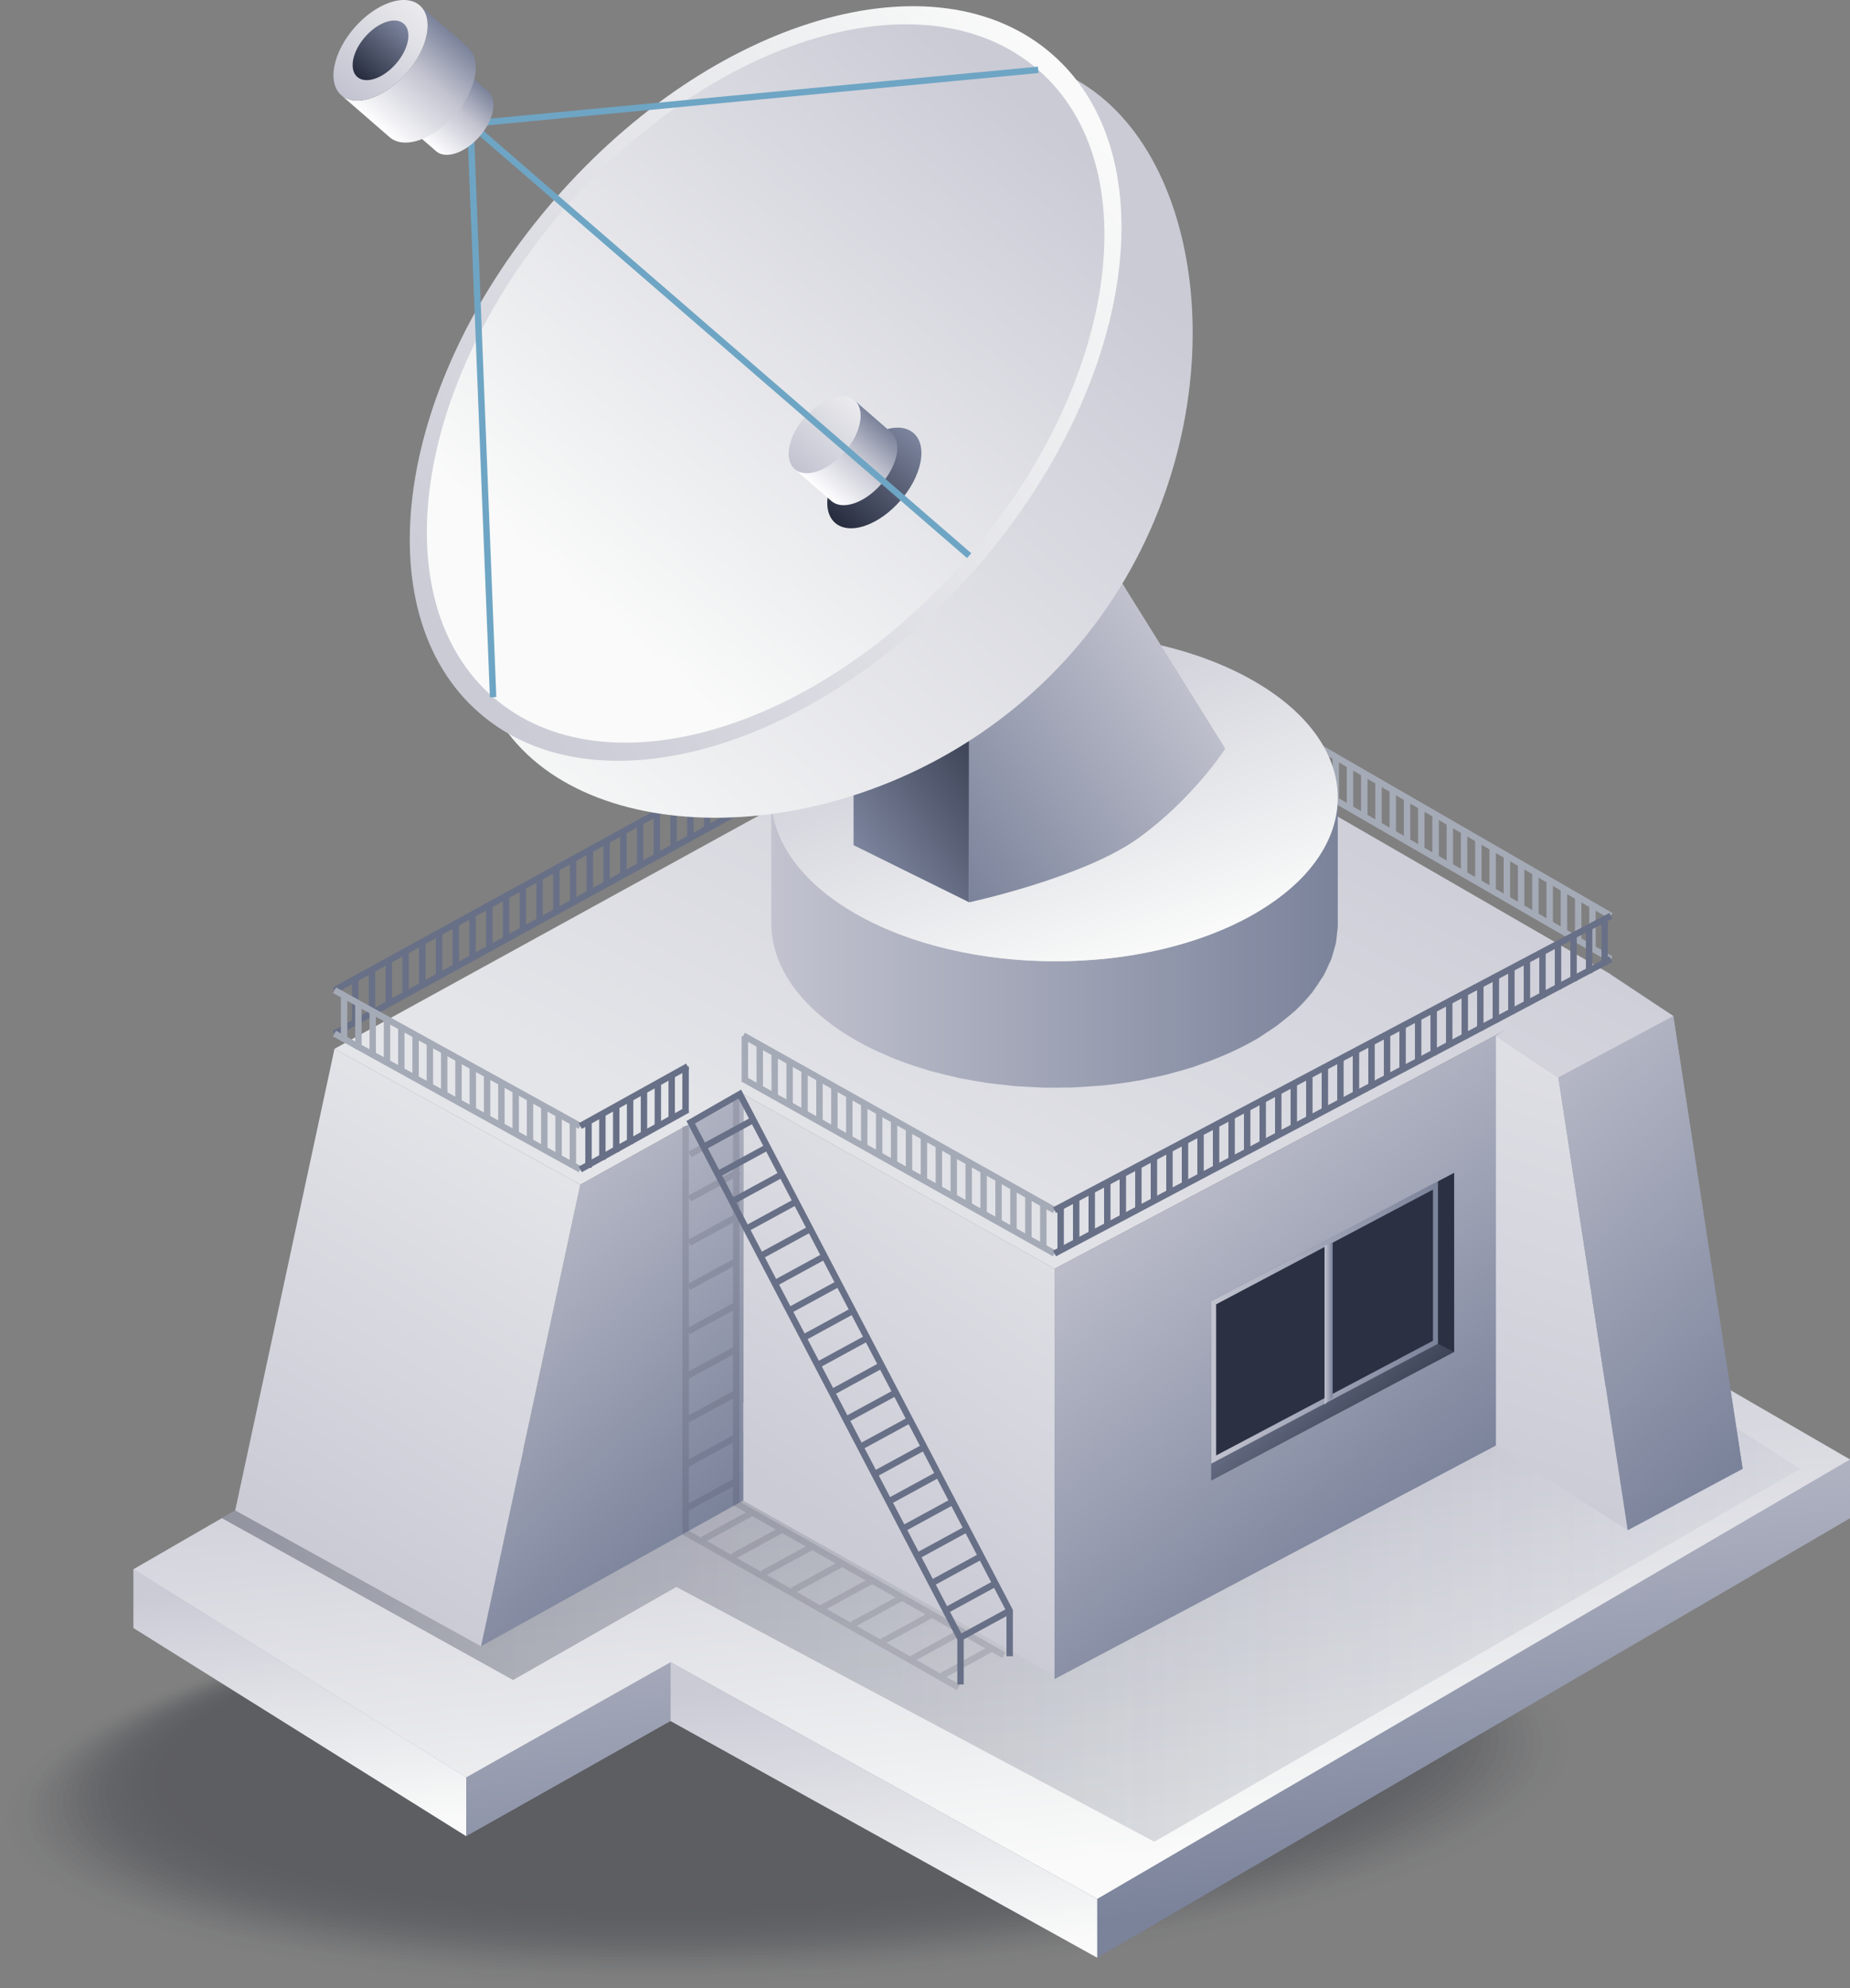 <?xml version="1.0" encoding="utf-8"?>
<svg xmlns="http://www.w3.org/2000/svg" enable-background="new 0 0 1946.44 2091.57" viewBox="0 0 1946.44 2091.57">
  <rect x="0" y="0" width="1946.44" height="2091.57" fill="#808080" stroke="none"/>
  <g>
    <g opacity=".33">
      <g opacity="0">
        <ellipse cx="829.76" cy="1876.4" fill="#141723" rx="830.69" ry="211.53" transform="rotate(-2.807 830.158 1878.082)"/>
      </g>
      <g opacity=".012">
        <ellipse cx="828.91" cy="1874.9" fill="#141723" rx="822.44" ry="209.43" transform="rotate(-2.807 829.301 1876.577)"/>
      </g>
      <g opacity=".025">
        <ellipse cx="828.05" cy="1873.39" fill="#141723" rx="814.2" ry="207.33" transform="rotate(-2.807 828.447 1875.07)"/>
      </g>
      <g opacity=".037">
        <ellipse cx="827.2" cy="1871.89" fill="#141723" rx="805.95" ry="205.23" transform="rotate(-2.807 827.59 1873.566)"/>
      </g>
      <g opacity=".049">
        <ellipse cx="826.34" cy="1870.38" fill="#141723" rx="797.71" ry="203.13" transform="rotate(-2.807 826.734 1872.059)"/>
      </g>
      <g opacity=".062">
        <ellipse cx="825.49" cy="1868.88" fill="#141723" rx="789.46" ry="201.03" transform="rotate(-2.807 825.878 1870.552)"/>
      </g>
      <g opacity=".074">
        <ellipse cx="824.63" cy="1867.37" fill="#141723" rx="781.22" ry="198.93" transform="rotate(-2.807 825.021 1869.048)"/>
      </g>
      <g opacity=".086">
        <ellipse cx="823.77" cy="1865.87" fill="#141723" rx="772.97" ry="196.83" transform="rotate(-2.807 824.165 1867.54)"/>
      </g>
      <g opacity=".099">
        <ellipse cx="822.92" cy="1864.36" fill="#141723" rx="764.73" ry="194.73" transform="rotate(-2.807 823.31 1866.036)"/>
      </g>
      <g opacity=".111">
        <ellipse cx="822.06" cy="1862.86" fill="#141723" rx="756.48" ry="192.63" transform="rotate(-2.807 822.454 1864.53)"/>
      </g>
      <g opacity=".123">
        <ellipse cx="821.21" cy="1861.36" fill="#141723" rx="748.24" ry="190.53" transform="rotate(-2.807 821.598 1863.023)"/>
      </g>
      <g opacity=".136">
        <ellipse cx="820.35" cy="1859.85" fill="#141723" rx="739.99" ry="188.43" transform="rotate(-2.807 820.741 1861.518)"/>
      </g>
      <g opacity=".148">
        <ellipse cx="819.5" cy="1858.35" fill="#141723" rx="731.75" ry="186.33" transform="rotate(-2.807 819.885 1860.012)"/>
      </g>
      <g opacity=".161">
        <ellipse cx="818.64" cy="1856.84" fill="#141723" rx="723.5" ry="184.23" transform="rotate(-2.807 819.029 1858.505)"/>
      </g>
      <g opacity=".173">
        <ellipse cx="817.78" cy="1855.34" fill="#141723" rx="715.26" ry="182.13" transform="rotate(-2.807 818.174 1857)"/>
      </g>
      <g opacity=".185">
        <ellipse cx="816.93" cy="1853.83" fill="#141723" rx="707.01" ry="180.03" transform="rotate(-2.807 817.318 1855.493)"/>
      </g>
      <g opacity=".198">
        <ellipse cx="816.07" cy="1852.33" fill="#141723" rx="698.77" ry="177.93" transform="rotate(-2.807 816.461 1853.989)"/>
      </g>
      <g opacity=".21">
        <ellipse cx="815.22" cy="1850.82" fill="#141723" rx="690.52" ry="175.83" transform="rotate(-2.807 815.605 1852.482)"/>
      </g>
      <g opacity=".222">
        <ellipse cx="814.36" cy="1849.32" fill="#141723" rx="682.28" ry="173.74" transform="rotate(-2.807 814.749 1850.975)"/>
      </g>
      <g opacity=".235">
        <ellipse cx="813.51" cy="1847.81" fill="#141723" rx="674.03" ry="171.64" transform="rotate(-2.807 813.892 1849.47)"/>
      </g>
      <g opacity=".247">
        <ellipse cx="812.65" cy="1846.31" fill="#141723" rx="665.79" ry="169.54" transform="rotate(-2.807 813.038 1847.964)"/>
      </g>
      <g opacity=".259">
        <ellipse cx="811.8" cy="1844.81" fill="#141723" rx="657.54" ry="167.44" transform="rotate(-2.807 812.181 1846.46)"/>
      </g>
      <g opacity=".272">
        <ellipse cx="810.94" cy="1843.3" fill="#141723" rx="649.3" ry="165.34" transform="rotate(-2.807 811.325 1844.953)"/>
      </g>
      <g opacity=".284">
        <ellipse cx="810.08" cy="1841.8" fill="#141723" rx="641.05" ry="163.24" transform="rotate(-2.807 810.469 1843.446)"/>
      </g>
      <g opacity=".296">
        <ellipse cx="809.23" cy="1840.29" fill="#141723" rx="632.81" ry="161.14" transform="rotate(-2.807 809.612 1841.941)"/>
      </g>
      <g opacity=".309">
        <ellipse cx="808.37" cy="1838.79" fill="#141723" rx="624.56" ry="159.04" transform="rotate(-2.807 808.756 1840.435)"/>
      </g>
      <g opacity=".321">
        <ellipse cx="807.52" cy="1837.28" fill="#141723" rx="616.32" ry="156.94" transform="rotate(-2.807 807.901 1838.928)"/>
      </g>
      <g opacity=".333">
        <ellipse cx="806.66" cy="1835.78" fill="#141723" rx="608.07" ry="154.84" transform="rotate(-2.807 807.045 1837.423)"/>
      </g>
      <g opacity=".346">
        <ellipse cx="805.81" cy="1834.27" fill="#141723" rx="599.83" ry="152.74" transform="rotate(-2.807 806.189 1835.917)"/>
      </g>
      <g opacity=".358">
        <ellipse cx="804.95" cy="1832.77" fill="#141723" rx="591.58" ry="150.64" transform="rotate(-2.807 805.332 1834.412)"/>
      </g>
      <g opacity=".37">
        <ellipse cx="804.1" cy="1831.27" fill="#141723" rx="583.34" ry="148.54" transform="rotate(-2.807 804.476 1832.905)"/>
      </g>
      <g opacity=".383">
        <ellipse cx="803.24" cy="1829.76" fill="#141723" rx="575.09" ry="146.44" transform="rotate(-2.807 803.62 1831.398)"/>
      </g>
      <g opacity=".395">
        <ellipse cx="802.38" cy="1828.26" fill="#141723" rx="566.85" ry="144.34" transform="rotate(-2.807 802.765 1829.894)"/>
      </g>
      <g opacity=".407">
        <ellipse cx="801.53" cy="1826.75" fill="#141723" rx="558.6" ry="142.24" transform="rotate(-2.807 801.909 1828.387)"/>
      </g>
      <g opacity=".42">
        <ellipse cx="800.67" cy="1825.25" fill="#141723" rx="550.36" ry="140.14" transform="rotate(-2.807 801.052 1826.88)"/>
      </g>
      <g opacity=".432">
        <ellipse cx="799.82" cy="1823.74" fill="#141723" rx="542.11" ry="138.04" transform="rotate(-2.807 800.196 1825.376)"/>
      </g>
      <g opacity=".444">
        <ellipse cx="798.96" cy="1822.24" fill="#141723" rx="533.87" ry="135.94" transform="rotate(-2.807 799.34 1823.869)"/>
      </g>
      <g opacity=".457">
        <ellipse cx="798.11" cy="1820.73" fill="#141723" rx="525.62" ry="133.84" transform="rotate(-2.807 798.483 1822.364)"/>
      </g>
      <g opacity=".469">
        <ellipse cx="797.25" cy="1819.23" fill="#141723" rx="517.38" ry="131.74" transform="rotate(-2.807 797.626 1820.858)"/>
      </g>
      <g opacity=".481">
        <ellipse cx="796.39" cy="1817.72" fill="#141723" rx="509.13" ry="129.65" transform="rotate(-2.807 796.772 1819.351)"/>
      </g>
      <g opacity=".494">
        <ellipse cx="795.54" cy="1816.22" fill="#141723" rx="500.89" ry="127.55" transform="rotate(-2.807 795.916 1817.846)"/>
      </g>
      <g opacity=".506">
        <ellipse cx="794.68" cy="1814.72" fill="#141723" rx="492.64" ry="125.45" transform="rotate(-2.807 795.06 1816.34)"/>
      </g>
      <g opacity=".518">
        <ellipse cx="793.83" cy="1813.21" fill="#141723" rx="484.4" ry="123.35" transform="rotate(-2.807 794.203 1814.833)"/>
      </g>
      <g opacity=".531">
        <ellipse cx="792.97" cy="1811.71" fill="#141723" rx="476.15" ry="121.25" transform="rotate(-2.807 793.346 1813.328)"/>
      </g>
      <g opacity=".543">
        <ellipse cx="792.12" cy="1810.2" fill="#141723" rx="467.91" ry="119.15" transform="rotate(-2.807 792.49 1811.821)"/>
      </g>
      <g opacity=".556">
        <ellipse cx="791.26" cy="1808.7" fill="#141723" rx="459.66" ry="117.05" transform="rotate(-2.807 791.636 1810.317)"/>
      </g>
      <g opacity=".568">
        <ellipse cx="790.41" cy="1807.19" fill="#141723" rx="451.42" ry="114.95" transform="rotate(-2.807 790.78 1808.81)"/>
      </g>
      <g opacity=".58">
        <ellipse cx="789.55" cy="1805.69" fill="#141723" rx="443.17" ry="112.85" transform="rotate(-2.807 789.923 1807.303)"/>
      </g>
      <g opacity=".593">
        <ellipse cx="788.69" cy="1804.18" fill="#141723" rx="434.93" ry="110.75" transform="rotate(-2.807 789.066 1805.799)"/>
      </g>
      <g opacity=".605">
        <ellipse cx="787.84" cy="1802.68" fill="#141723" rx="426.68" ry="108.65" transform="rotate(-2.807 788.21 1804.292)"/>
      </g>
      <g opacity=".617">
        <ellipse cx="786.98" cy="1801.17" fill="#141723" rx="418.44" ry="106.55" transform="rotate(-2.807 787.354 1802.785)"/>
      </g>
      <g opacity=".63">
        <ellipse cx="786.13" cy="1799.67" fill="#141723" rx="410.19" ry="104.45" transform="rotate(-2.807 786.497 1801.28)"/>
      </g>
      <g opacity=".642">
        <ellipse cx="785.27" cy="1798.17" fill="#141723" rx="401.95" ry="102.35" transform="rotate(-2.807 785.643 1799.774)"/>
      </g>
      <g opacity=".654">
        <ellipse cx="784.42" cy="1796.66" fill="#141723" rx="393.7" ry="100.25" transform="rotate(-2.807 784.786 1798.267)"/>
      </g>
      <g opacity=".667">
        <ellipse cx="783.56" cy="1795.16" fill="#141723" rx="385.46" ry="98.15" transform="rotate(-2.807 783.93 1796.763)"/>
      </g>
      <g opacity=".679">
        <ellipse cx="782.71" cy="1793.65" fill="#141723" rx="377.21" ry="96.05" transform="rotate(-2.807 783.074 1795.256)"/>
      </g>
      <g opacity=".691">
        <ellipse cx="781.85" cy="1792.15" fill="#141723" rx="368.97" ry="93.95" transform="rotate(-2.807 782.217 1793.75)"/>
      </g>
      <g opacity=".704">
        <ellipse cx="780.99" cy="1790.64" fill="#141723" rx="360.72" ry="91.85" transform="rotate(-2.807 781.36 1792.245)"/>
      </g>
      <g opacity=".716">
        <ellipse cx="780.14" cy="1789.14" fill="#141723" rx="352.48" ry="89.75" transform="rotate(-2.807 780.504 1790.738)"/>
      </g>
      <g opacity=".728">
        <ellipse cx="779.28" cy="1787.63" fill="#141723" rx="344.23" ry="87.65" transform="rotate(-2.807 779.65 1789.233)"/>
      </g>
      <g opacity=".741">
        <ellipse cx="778.43" cy="1786.13" fill="#141723" rx="335.99" ry="85.56" transform="rotate(-2.807 778.794 1787.726)"/>
      </g>
      <g opacity=".753">
        <ellipse cx="777.57" cy="1784.63" fill="#141723" rx="327.74" ry="83.46" transform="rotate(-2.807 777.937 1786.22)"/>
      </g>
      <g opacity=".765">
        <ellipse cx="776.72" cy="1783.12" fill="#141723" rx="319.5" ry="81.36" transform="rotate(-2.807 777.08 1784.715)"/>
      </g>
      <g opacity=".778">
        <ellipse cx="775.86" cy="1781.62" fill="#141723" rx="311.25" ry="79.26" transform="rotate(-2.807 776.224 1783.208)"/>
      </g>
      <g opacity=".79">
        <ellipse cx="775.01" cy="1780.11" fill="#141723" rx="303.01" ry="77.16" transform="rotate(-2.807 775.368 1781.702)"/>
      </g>
      <g opacity=".802">
        <ellipse cx="774.15" cy="1778.61" fill="#141723" rx="294.76" ry="75.06" transform="rotate(-2.807 774.512 1780.197)"/>
      </g>
      <g opacity=".815">
        <ellipse cx="773.29" cy="1777.1" fill="#141723" rx="286.51" ry="72.96" transform="rotate(-2.807 773.657 1778.69)"/>
      </g>
      <g opacity=".827">
        <ellipse cx="772.44" cy="1775.6" fill="#141723" rx="278.27" ry="70.86" transform="rotate(-2.807 772.8 1777.184)"/>
      </g>
      <g opacity=".84">
        <ellipse cx="771.58" cy="1774.09" fill="#141723" rx="270.02" ry="68.76" transform="rotate(-2.807 771.944 1775.677)"/>
      </g>
      <g opacity=".852">
        <ellipse cx="770.73" cy="1772.59" fill="#141723" rx="261.78" ry="66.66" transform="rotate(-2.807 771.088 1774.172)"/>
      </g>
      <g opacity=".864">
        <ellipse cx="769.87" cy="1771.08" fill="#141723" rx="253.53" ry="64.56" transform="rotate(-2.807 770.232 1772.666)"/>
      </g>
      <g opacity=".876">
        <ellipse cx="769.02" cy="1769.58" fill="#141723" rx="245.29" ry="62.46" transform="rotate(-2.807 769.375 1771.159)"/>
      </g>
      <g opacity=".889">
        <ellipse cx="768.16" cy="1768.08" fill="#141723" rx="237.04" ry="60.36" transform="rotate(-2.807 768.519 1769.654)"/>
      </g>
      <g opacity=".901">
        <ellipse cx="767.3" cy="1766.57" fill="#141723" rx="228.8" ry="58.26" transform="rotate(-2.807 767.662 1768.147)"/>
      </g>
      <g opacity=".914">
        <ellipse cx="766.45" cy="1765.07" fill="#141723" rx="220.55" ry="56.16" transform="rotate(-2.807 766.808 1766.64)"/>
      </g>
      <g opacity=".926">
        <ellipse cx="765.59" cy="1763.56" fill="#141723" rx="212.31" ry="54.06" transform="rotate(-2.807 765.952 1765.134)"/>
      </g>
      <g opacity=".938">
        <ellipse cx="764.74" cy="1762.06" fill="#141723" rx="204.06" ry="51.96" transform="rotate(-2.807 765.095 1763.63)"/>
      </g>
      <g opacity=".951">
        <ellipse cx="763.88" cy="1760.55" fill="#141723" rx="195.82" ry="49.86" transform="rotate(-2.807 764.239 1762.123)"/>
      </g>
      <g opacity=".963">
        <ellipse cx="763.03" cy="1759.05" fill="#141723" rx="187.57" ry="47.76" transform="rotate(-2.807 763.382 1760.616)"/>
      </g>
      <g opacity=".975">
        <ellipse cx="762.17" cy="1757.54" fill="#141723" rx="179.33" ry="45.66" transform="rotate(-2.807 762.526 1759.11)"/>
      </g>
      <g opacity=".988">
        <ellipse cx="761.32" cy="1756.04" fill="#141723" rx="171.08" ry="43.56" transform="rotate(-2.807 761.67 1757.605)"/>
      </g>
      <ellipse cx="760.46" cy="1754.53" fill="#141723" rx="162.84" ry="41.47" transform="rotate(-2.807 760.813 1756.098)"/>
    </g>
    <g>
      <g>
        <linearGradient gradientUnits="userSpaceOnUse" id="a" x1="1030.056" x2="1082.841" y1="1487.03" y2="2026.183">
          <stop offset="0" stop-color="#c2c3cf"/>
          <stop offset="1" stop-color="#7b839b"/>
        </linearGradient>
        <polygon fill="url(#a)" points="140.47 1650.7 140.47 1712.56 490.51 1931.53 705.54 1810.39 1154.41 2059.42 1946.44 1597.1 1946.44 1535.25 1558.1 1372.22"/>
        <linearGradient gradientUnits="userSpaceOnUse" id="b" x1="1027.057" x2="1079.841" y1="1425.465" y2="1964.618">
          <stop offset="0" stop-color="#cbcbd6"/>
          <stop offset="1" stop-color="#f9faf9"/>
        </linearGradient>
        <polygon fill="url(#b)" points="247.46 1588.87 140.47 1650.7 490.51 1869.67 705.54 1748.53 1154.41 1997.56 1946.44 1535.25 1558.1 1310.37"/>
        <linearGradient gradientUnits="userSpaceOnUse" id="c" x1="916.125" x2="945.043" y1="1762.485" y2="2057.871">
          <stop offset="0" stop-color="#cbcbd6"/>
          <stop offset="1" stop-color="#f9faf9"/>
        </linearGradient>
        <polygon fill="url(#c)" points="705.54 1748.53 705.54 1810.39 1154.41 2059.42 1154.41 1997.56"/>
        <linearGradient gradientUnits="userSpaceOnUse" id="d" x1="303.187" x2="328.867" y1="1665.469" y2="1927.773">
          <stop offset="0" stop-color="#cbcbd6"/>
          <stop offset="1" stop-color="#f9faf9"/>
        </linearGradient>
        <polygon fill="url(#d)" points="140.47 1650.7 140.47 1712.56 490.51 1931.53 490.51 1869.67"/>
      </g>
      <linearGradient gradientUnits="userSpaceOnUse" id="e" x1="233.398" x2="1893.905" y1="1654.803" y2="1654.803">
        <stop offset="0" stop-color="#262c3d"/>
        <stop offset="1" stop-color="#7d859e" stop-opacity=".2"/>
      </linearGradient>
      <polygon fill="url(#e)" opacity=".38" points="247.46 1588.87 233.4 1596.99 539.82 1767.29 711.65 1669.36 1214.52 1937.38 1893.91 1545.16 1624.64 1372.22"/>
      <g>
        <g>
          <g>
            <line fill="none" stroke="#687087" stroke-miterlimit="10" stroke-width="6.745" x1="373.79" x2="373.79" y1="1028.48" y2="1076.47"/>
            <line fill="none" stroke="#687087" stroke-miterlimit="10" stroke-width="6.745" x1="391.42" x2="391.42" y1="1018.8" y2="1066.79"/>
            <line fill="none" stroke="#687087" stroke-miterlimit="10" stroke-width="6.745" x1="409.05" x2="409.05" y1="1009.12" y2="1057.11"/>
            <line fill="none" stroke="#687087" stroke-miterlimit="10" stroke-width="6.745" x1="426.68" x2="426.68" y1="999.44" y2="1047.43"/>
            <line fill="none" stroke="#687087" stroke-miterlimit="10" stroke-width="6.745" x1="444.3" x2="444.3" y1="989.76" y2="1037.74"/>
            <line fill="none" stroke="#687087" stroke-miterlimit="10" stroke-width="6.745" x1="461.93" x2="461.93" y1="980.08" y2="1028.06"/>
            <line fill="none" stroke="#687087" stroke-miterlimit="10" stroke-width="6.745" x1="479.56" x2="479.56" y1="970.4" y2="1018.38"/>
            <line fill="none" stroke="#687087" stroke-miterlimit="10" stroke-width="6.745" x1="497.19" x2="497.19" y1="960.72" y2="1008.7"/>
            <line fill="none" stroke="#687087" stroke-miterlimit="10" stroke-width="6.745" x1="514.81" x2="514.81" y1="951.03" y2="999.02"/>
            <line fill="none" stroke="#687087" stroke-miterlimit="10" stroke-width="6.745" x1="532.44" x2="532.44" y1="941.35" y2="989.34"/>
            <line fill="none" stroke="#687087" stroke-miterlimit="10" stroke-width="6.745" x1="550.07" x2="550.07" y1="931.67" y2="979.66"/>
            <line fill="none" stroke="#687087" stroke-miterlimit="10" stroke-width="6.745" x1="567.7" x2="567.7" y1="921.99" y2="969.98"/>
            <line fill="none" stroke="#687087" stroke-miterlimit="10" stroke-width="6.745" x1="585.32" x2="585.32" y1="912.31" y2="960.29"/>
            <line fill="none" stroke="#687087" stroke-miterlimit="10" stroke-width="6.745" x1="602.95" x2="602.95" y1="902.63" y2="950.61"/>
            <line fill="none" stroke="#687087" stroke-miterlimit="10" stroke-width="6.745" x1="620.58" x2="620.58" y1="892.95" y2="940.93"/>
            <line fill="none" stroke="#687087" stroke-miterlimit="10" stroke-width="6.745" x1="638.21" x2="638.21" y1="883.26" y2="931.25"/>
            <line fill="none" stroke="#687087" stroke-miterlimit="10" stroke-width="6.745" x1="655.83" x2="655.83" y1="873.58" y2="921.57"/>
            <line fill="none" stroke="#687087" stroke-miterlimit="10" stroke-width="6.745" x1="673.46" x2="673.46" y1="863.9" y2="911.89"/>
            <line fill="none" stroke="#687087" stroke-miterlimit="10" stroke-width="6.745" x1="691.09" x2="691.09" y1="854.22" y2="902.21"/>
            <line fill="none" stroke="#687087" stroke-miterlimit="10" stroke-width="6.745" x1="708.72" x2="708.72" y1="844.54" y2="892.52"/>
            <line fill="none" stroke="#687087" stroke-miterlimit="10" stroke-width="6.745" x1="726.34" x2="726.34" y1="834.86" y2="882.84"/>
            <line fill="none" stroke="#687087" stroke-miterlimit="10" stroke-width="6.745" x1="743.97" x2="743.97" y1="825.18" y2="873.16"/>
            <line fill="none" stroke="#687087" stroke-miterlimit="10" stroke-width="6.745" x1="761.6" x2="761.6" y1="815.49" y2="863.48"/>
            <line fill="none" stroke="#687087" stroke-miterlimit="10" stroke-width="6.745" x1="779.23" x2="779.23" y1="805.81" y2="853.8"/>
            <line fill="none" stroke="#687087" stroke-miterlimit="10" stroke-width="6.745" x1="796.85" x2="796.85" y1="796.13" y2="844.12"/>
            <line fill="none" stroke="#687087" stroke-miterlimit="10" stroke-width="6.745" x1="814.48" x2="814.48" y1="786.45" y2="834.44"/>
            <line fill="none" stroke="#687087" stroke-miterlimit="10" stroke-width="6.745" x1="832.11" x2="832.11" y1="776.77" y2="824.75"/>
            <line fill="none" stroke="#687087" stroke-miterlimit="10" stroke-width="6.745" x1="849.74" x2="849.74" y1="767.09" y2="815.07"/>
            <line fill="none" stroke="#687087" stroke-miterlimit="10" stroke-width="6.745" x1="867.36" x2="867.36" y1="757.41" y2="805.39"/>
            <line fill="none" stroke="#687087" stroke-miterlimit="10" stroke-width="6.745" x1="884.99" x2="884.99" y1="747.72" y2="795.71"/>
            <line fill="none" stroke="#687087" stroke-miterlimit="10" stroke-width="6.745" x1="902.62" x2="902.62" y1="738.04" y2="786.03"/>
            <line fill="none" stroke="#687087" stroke-miterlimit="10" stroke-width="6.745" x1="920.25" x2="920.25" y1="728.36" y2="776.35"/>
            <line fill="none" stroke="#687087" stroke-miterlimit="10" stroke-width="6.745" x1="937.87" x2="937.87" y1="718.68" y2="766.67"/>
            <line fill="none" stroke="#687087" stroke-miterlimit="10" stroke-width="6.745" x1="955.5" x2="955.5" y1="709" y2="756.98"/>
            <line fill="none" stroke="#687087" stroke-miterlimit="10" stroke-width="6.745" x1="973.13" x2="973.13" y1="699.32" y2="747.3"/>
            <line fill="none" stroke="#687087" stroke-miterlimit="10" stroke-width="6.745" x1="990.76" x2="990.76" y1="689.64" y2="737.62"/>
            <line fill="none" stroke="#687087" stroke-miterlimit="10" stroke-width="6.745" x1="1008.38" x2="1008.38" y1="679.96" y2="727.94"/>
            <line fill="none" stroke="#687087" stroke-miterlimit="10" stroke-width="6.745" x1="1026.01" x2="1026.01" y1="670.27" y2="718.26"/>
            <line fill="none" stroke="#687087" stroke-miterlimit="10" stroke-width="6.745" x1="1043.64" x2="1043.64" y1="660.59" y2="708.58"/>
            <line fill="none" stroke="#687087" stroke-miterlimit="10" stroke-width="6.745" x1="1061.27" x2="1061.27" y1="650.91" y2="698.9"/>
            <line fill="none" stroke="#687087" stroke-miterlimit="10" stroke-width="6.745" x1="1078.89" x2="1078.89" y1="641.23" y2="689.22"/>
            <line fill="none" stroke="#687087" stroke-miterlimit="10" stroke-width="6.745" x1="1096.52" x2="1096.52" y1="631.55" y2="679.53"/>
          </g>
        </g>
        <line fill="none" stroke="#687087" stroke-miterlimit="10" stroke-width="6.745" x1="1109.49" x2="351.94" y1="670.91" y2="1087.25"/>
        <line fill="none" stroke="#687087" stroke-miterlimit="10" stroke-width="6.745" x1="1109.49" x2="351.94" y1="625.32" y2="1041.66"/>
      </g>
      <linearGradient gradientUnits="userSpaceOnUse" id="f" x1="1235.94" x2="907.296" y1="661.648" y2="1283.916">
        <stop offset="0" stop-color="#cbcbd6"/>
        <stop offset="1" stop-color="#e4e5e9"/>
      </linearGradient>
      <polygon fill="url(#f)" points="610.52 1246.18 782.01 1150.91 1109.49 1334.64 1694.83 1024.95 1109.49 686.93 351.94 1103.27"/>
      <linearGradient gradientUnits="userSpaceOnUse" id="g" x1="853.287" x2="1122.653" y1="1590.631" y2="1200.221">
        <stop offset="0" stop-color="#cbcbd6"/>
        <stop offset="1" stop-color="#e4e5e9"/>
      </linearGradient>
      <polygon fill="url(#g)" points="782.01 1150.91 1109.49 1334.64 1109.49 1762.33 782.01 1578.6"/>
      <linearGradient gradientUnits="userSpaceOnUse" id="h" x1="475.031" x2="768.869" y1="1253.263" y2="1580.277">
        <stop offset="0" stop-color="#c2c3cf"/>
        <stop offset="1" stop-color="#7b839b"/>
      </linearGradient>
      <polygon fill="url(#h)" points="506.05 1731.77 782.01 1578.46 782.01 1150.91 610.52 1246.18"/>
      <linearGradient gradientUnits="userSpaceOnUse" id="i" x1="307.296" x2="566.71" y1="1611.128" y2="1198.424">
        <stop offset="0" stop-color="#cbcbd6"/>
        <stop offset="1" stop-color="#e4e5e9"/>
      </linearGradient>
      <polygon fill="url(#i)" points="247.46 1588.87 506.05 1731.77 610.52 1246.18 351.94 1103.27"/>
      <linearGradient gradientUnits="userSpaceOnUse" id="j" x1="1228.629" x2="1534.315" y1="1177.71" y2="1561.595">
        <stop offset="0" stop-color="#c2c3cf"/>
        <stop offset="1" stop-color="#7b839b"/>
      </linearGradient>
      <polygon fill="url(#j)" points="1109.49 1334.64 1694.83 1024.95 1694.83 1456.62 1109.49 1766.31"/>
      <linearGradient gradientUnits="userSpaceOnUse" id="k" x1="1519.227" x2="1908.769" y1="1030.729" y2="1464.251">
        <stop offset="0" stop-color="#c2c3cf"/>
        <stop offset="1" stop-color="#7b839b"/>
      </linearGradient>
      <polygon fill="url(#k)" points="1694.83 1024.95 1760.52 1068.8 1833.46 1545.16 1694.83 1456.62"/>
      <linearGradient gradientUnits="userSpaceOnUse" id="l" x1="1563.733" x2="1761.496" y1="1576.495" y2="1012.19">
        <stop offset="0" stop-color="#cbcbd6"/>
        <stop offset="1" stop-color="#e4e5e9"/>
      </linearGradient>
      <polygon fill="url(#l)" points="1573.91 1089.57 1639.61 1133.42 1712.54 1609.78 1573.91 1521.24"/>
      <linearGradient gradientUnits="userSpaceOnUse" id="m" x1="1522.211" x2="1876.196" y1="1100.776" y2="1494.728">
        <stop offset="0" stop-color="#c2c3cf"/>
        <stop offset="1" stop-color="#7b839b"/>
      </linearGradient>
      <polygon fill="url(#m)" points="1833.46 1545.16 1712.54 1609.78 1639.61 1133.42 1760.52 1068.8"/>
      <linearGradient gradientUnits="userSpaceOnUse" id="n" x1="1745.58" x2="1416.937" y1="930.809" y2="1553.077">
        <stop offset="0" stop-color="#cbcbd6"/>
        <stop offset="1" stop-color="#e4e5e9"/>
      </linearGradient>
      <polygon fill="url(#n)" points="1573.91 1089.57 1639.61 1133.42 1760.52 1068.8 1685.42 1019.52"/>
      <g>
        <g>
          <g>
            <line fill="none" stroke="#a5aab7" stroke-miterlimit="10" stroke-width="6.745" x1="1675.49" x2="1675.49" y1="950.46" y2="998.44"/>
            <line fill="none" stroke="#a5aab7" stroke-miterlimit="10" stroke-width="6.745" x1="1660.48" x2="1660.48" y1="941.81" y2="989.79"/>
            <line fill="none" stroke="#a5aab7" stroke-miterlimit="10" stroke-width="6.745" x1="1645.47" x2="1645.47" y1="933.15" y2="981.14"/>
            <line fill="none" stroke="#a5aab7" stroke-miterlimit="10" stroke-width="6.745" x1="1630.47" x2="1630.47" y1="924.5" y2="972.49"/>
            <line fill="none" stroke="#a5aab7" stroke-miterlimit="10" stroke-width="6.745" x1="1615.46" x2="1615.46" y1="915.85" y2="963.83"/>
            <line fill="none" stroke="#a5aab7" stroke-miterlimit="10" stroke-width="6.745" x1="1600.45" x2="1600.45" y1="907.19" y2="955.18"/>
            <line fill="none" stroke="#a5aab7" stroke-miterlimit="10" stroke-width="6.745" x1="1585.45" x2="1585.45" y1="898.54" y2="946.53"/>
            <line fill="none" stroke="#a5aab7" stroke-miterlimit="10" stroke-width="6.745" x1="1570.44" x2="1570.44" y1="889.89" y2="937.87"/>
            <line fill="none" stroke="#a5aab7" stroke-miterlimit="10" stroke-width="6.745" x1="1555.43" x2="1555.43" y1="881.23" y2="929.22"/>
            <line fill="none" stroke="#a5aab7" stroke-miterlimit="10" stroke-width="6.745" x1="1540.43" x2="1540.43" y1="872.58" y2="920.57"/>
            <line fill="none" stroke="#a5aab7" stroke-miterlimit="10" stroke-width="6.745" x1="1525.42" x2="1525.42" y1="863.93" y2="911.91"/>
            <line fill="none" stroke="#a5aab7" stroke-miterlimit="10" stroke-width="6.745" x1="1510.41" x2="1510.41" y1="855.27" y2="903.26"/>
            <line fill="none" stroke="#a5aab7" stroke-miterlimit="10" stroke-width="6.745" x1="1495.41" x2="1495.41" y1="846.62" y2="894.61"/>
            <line fill="none" stroke="#a5aab7" stroke-miterlimit="10" stroke-width="6.745" x1="1480.4" x2="1480.4" y1="837.97" y2="885.95"/>
            <line fill="none" stroke="#a5aab7" stroke-miterlimit="10" stroke-width="6.745" x1="1465.39" x2="1465.39" y1="829.32" y2="877.3"/>
            <line fill="none" stroke="#a5aab7" stroke-miterlimit="10" stroke-width="6.745" x1="1450.39" x2="1450.39" y1="820.66" y2="868.65"/>
            <line fill="none" stroke="#a5aab7" stroke-miterlimit="10" stroke-width="6.745" x1="1435.38" x2="1435.38" y1="812.01" y2="859.99"/>
            <line fill="none" stroke="#a5aab7" stroke-miterlimit="10" stroke-width="6.745" x1="1420.37" x2="1420.37" y1="803.36" y2="851.34"/>
            <line fill="none" stroke="#a5aab7" stroke-miterlimit="10" stroke-width="6.745" x1="1405.37" x2="1405.37" y1="794.7" y2="842.69"/>
            <line fill="none" stroke="#a5aab7" stroke-miterlimit="10" stroke-width="6.745" x1="1390.36" x2="1390.36" y1="786.05" y2="834.03"/>
            <line fill="none" stroke="#a5aab7" stroke-miterlimit="10" stroke-width="6.745" x1="1375.35" x2="1375.35" y1="777.4" y2="825.38"/>
            <line fill="none" stroke="#a5aab7" stroke-miterlimit="10" stroke-width="6.745" x1="1360.35" x2="1360.35" y1="768.74" y2="816.73"/>
            <line fill="none" stroke="#a5aab7" stroke-miterlimit="10" stroke-width="6.745" x1="1345.34" x2="1345.34" y1="760.09" y2="808.08"/>
            <line fill="none" stroke="#a5aab7" stroke-miterlimit="10" stroke-width="6.745" x1="1330.33" x2="1330.33" y1="751.44" y2="799.42"/>
            <line fill="none" stroke="#a5aab7" stroke-miterlimit="10" stroke-width="6.745" x1="1315.32" x2="1315.32" y1="742.78" y2="790.77"/>
            <line fill="none" stroke="#a5aab7" stroke-miterlimit="10" stroke-width="6.745" x1="1300.32" x2="1300.32" y1="734.13" y2="782.12"/>
            <line fill="none" stroke="#a5aab7" stroke-miterlimit="10" stroke-width="6.745" x1="1285.31" x2="1285.31" y1="725.48" y2="773.46"/>
            <line fill="none" stroke="#a5aab7" stroke-miterlimit="10" stroke-width="6.745" x1="1270.3" x2="1270.3" y1="716.82" y2="764.81"/>
            <line fill="none" stroke="#a5aab7" stroke-miterlimit="10" stroke-width="6.745" x1="1255.3" x2="1255.3" y1="708.17" y2="756.16"/>
            <line fill="none" stroke="#a5aab7" stroke-miterlimit="10" stroke-width="6.745" x1="1240.29" x2="1240.29" y1="699.52" y2="747.5"/>
            <line fill="none" stroke="#a5aab7" stroke-miterlimit="10" stroke-width="6.745" x1="1225.28" x2="1225.28" y1="690.86" y2="738.85"/>
            <line fill="none" stroke="#a5aab7" stroke-miterlimit="10" stroke-width="6.745" x1="1210.28" x2="1210.28" y1="682.21" y2="730.2"/>
            <line fill="none" stroke="#a5aab7" stroke-miterlimit="10" stroke-width="6.745" x1="1195.27" x2="1195.27" y1="673.56" y2="721.54"/>
            <line fill="none" stroke="#a5aab7" stroke-miterlimit="10" stroke-width="6.745" x1="1180.26" x2="1180.26" y1="664.91" y2="712.89"/>
            <line fill="none" stroke="#a5aab7" stroke-miterlimit="10" stroke-width="6.745" x1="1165.26" x2="1165.26" y1="656.25" y2="704.24"/>
            <line fill="none" stroke="#a5aab7" stroke-miterlimit="10" stroke-width="6.745" x1="1150.25" x2="1150.25" y1="647.6" y2="695.58"/>
            <line fill="none" stroke="#a5aab7" stroke-miterlimit="10" stroke-width="6.745" x1="1135.24" x2="1135.24" y1="638.95" y2="686.93"/>
            <line fill="none" stroke="#a5aab7" stroke-miterlimit="10" stroke-width="6.745" x1="1120.24" x2="1120.24" y1="630.29" y2="678.28"/>
          </g>
        </g>
        <g>
          <g>
            <line fill="none" stroke="#a5aab7" stroke-miterlimit="10" stroke-width="6.745" x1="351.94" x2="610.52" y1="1087.25" y2="1230.15"/>
            <line fill="none" stroke="#a5aab7" stroke-miterlimit="10" stroke-width="6.745" x1="1694.83" x2="1109.49" y1="1008.93" y2="670.91"/>
            <line fill="none" stroke="#a5aab7" stroke-miterlimit="10" stroke-width="6.745" x1="782.01" x2="1109.49" y1="1134.89" y2="1318.62"/>
            <line fill="none" stroke="#a5aab7" stroke-miterlimit="10" stroke-width="6.745" x1="351.94" x2="610.52" y1="1041.66" y2="1184.56"/>
            <line fill="none" stroke="#a5aab7" stroke-miterlimit="10" stroke-width="6.745" x1="1694.83" x2="1109.49" y1="963.34" y2="625.32"/>
            <line fill="none" stroke="#a5aab7" stroke-miterlimit="10" stroke-width="6.745" x1="782.01" x2="1109.49" y1="1089.29" y2="1273.03"/>
          </g>
          <g>
            <g>
              <line fill="none" stroke="#a5aab7" stroke-miterlimit="10" stroke-width="6.745" x1="1097.7" x2="1097.7" y1="1264.92" y2="1312.91"/>
              <line fill="none" stroke="#a5aab7" stroke-miterlimit="10" stroke-width="6.745" x1="1082" x2="1082" y1="1256.18" y2="1304.17"/>
              <line fill="none" stroke="#a5aab7" stroke-miterlimit="10" stroke-width="6.745" x1="1066.3" x2="1066.3" y1="1247.44" y2="1295.42"/>
              <line fill="none" stroke="#a5aab7" stroke-miterlimit="10" stroke-width="6.745" x1="1050.6" x2="1050.6" y1="1238.7" y2="1286.68"/>
              <line fill="none" stroke="#a5aab7" stroke-miterlimit="10" stroke-width="6.745" x1="1034.89" x2="1034.89" y1="1229.96" y2="1277.94"/>
              <line fill="none" stroke="#a5aab7" stroke-miterlimit="10" stroke-width="6.745" x1="1019.19" x2="1019.19" y1="1221.22" y2="1269.2"/>
              <line fill="none" stroke="#a5aab7" stroke-miterlimit="10" stroke-width="6.745" x1="1003.49" x2="1003.49" y1="1212.48" y2="1260.46"/>
              <line fill="none" stroke="#a5aab7" stroke-miterlimit="10" stroke-width="6.745" x1="987.79" x2="987.79" y1="1203.73" y2="1251.72"/>
              <line fill="none" stroke="#a5aab7" stroke-miterlimit="10" stroke-width="6.745" x1="972.09" x2="972.09" y1="1194.99" y2="1242.98"/>
              <line fill="none" stroke="#a5aab7" stroke-miterlimit="10" stroke-width="6.745" x1="956.39" x2="956.39" y1="1186.25" y2="1234.24"/>
              <line fill="none" stroke="#a5aab7" stroke-miterlimit="10" stroke-width="6.745" x1="940.69" x2="940.69" y1="1177.51" y2="1225.5"/>
              <line fill="none" stroke="#a5aab7" stroke-miterlimit="10" stroke-width="6.745" x1="924.99" x2="924.99" y1="1168.77" y2="1216.76"/>
              <line fill="none" stroke="#a5aab7" stroke-miterlimit="10" stroke-width="6.745" x1="909.28" x2="909.28" y1="1160.03" y2="1208.01"/>
              <line fill="none" stroke="#a5aab7" stroke-miterlimit="10" stroke-width="6.745" x1="893.58" x2="893.58" y1="1151.29" y2="1199.27"/>
              <line fill="none" stroke="#a5aab7" stroke-miterlimit="10" stroke-width="6.745" x1="877.88" x2="877.88" y1="1142.55" y2="1190.53"/>
              <line fill="none" stroke="#a5aab7" stroke-miterlimit="10" stroke-width="6.745" x1="862.18" x2="862.18" y1="1133.81" y2="1181.79"/>
              <line fill="none" stroke="#a5aab7" stroke-miterlimit="10" stroke-width="6.745" x1="846.48" x2="846.48" y1="1125.07" y2="1173.05"/>
              <line fill="none" stroke="#a5aab7" stroke-miterlimit="10" stroke-width="6.745" x1="830.78" x2="830.78" y1="1116.32" y2="1164.31"/>
              <line fill="none" stroke="#a5aab7" stroke-miterlimit="10" stroke-width="6.745" x1="815.08" x2="815.08" y1="1107.58" y2="1155.57"/>
              <line fill="none" stroke="#a5aab7" stroke-miterlimit="10" stroke-width="6.745" x1="799.38" x2="799.38" y1="1098.84" y2="1146.83"/>
              <line fill="none" stroke="#a5aab7" stroke-miterlimit="10" stroke-width="6.745" x1="783.67" x2="783.67" y1="1090.1" y2="1138.09"/>
            </g>
          </g>
        </g>
        <g>
          <g>
            <line fill="none" stroke="#a5aab7" stroke-miterlimit="10" stroke-width="6.745" x1="602.75" x2="602.75" y1="1178.1" y2="1226.08"/>
            <line fill="none" stroke="#a5aab7" stroke-miterlimit="10" stroke-width="6.745" x1="587.71" x2="587.71" y1="1169.93" y2="1217.92"/>
            <line fill="none" stroke="#a5aab7" stroke-miterlimit="10" stroke-width="6.745" x1="572.66" x2="572.66" y1="1161.76" y2="1209.75"/>
            <line fill="none" stroke="#a5aab7" stroke-miterlimit="10" stroke-width="6.745" x1="557.62" x2="557.62" y1="1153.59" y2="1201.58"/>
            <line fill="none" stroke="#a5aab7" stroke-miterlimit="10" stroke-width="6.745" x1="542.57" x2="542.57" y1="1145.43" y2="1193.41"/>
            <line fill="none" stroke="#a5aab7" stroke-miterlimit="10" stroke-width="6.745" x1="527.53" x2="527.53" y1="1137.26" y2="1185.24"/>
            <line fill="none" stroke="#a5aab7" stroke-miterlimit="10" stroke-width="6.745" x1="512.48" x2="512.48" y1="1129.09" y2="1177.08"/>
            <line fill="none" stroke="#a5aab7" stroke-miterlimit="10" stroke-width="6.745" x1="497.44" x2="497.44" y1="1120.92" y2="1168.91"/>
            <line fill="none" stroke="#a5aab7" stroke-miterlimit="10" stroke-width="6.745" x1="482.4" x2="482.4" y1="1112.75" y2="1160.74"/>
            <line fill="none" stroke="#a5aab7" stroke-miterlimit="10" stroke-width="6.745" x1="467.35" x2="467.35" y1="1104.59" y2="1152.57"/>
            <line fill="none" stroke="#a5aab7" stroke-miterlimit="10" stroke-width="6.745" x1="452.31" x2="452.31" y1="1096.42" y2="1144.4"/>
            <line fill="none" stroke="#a5aab7" stroke-miterlimit="10" stroke-width="6.745" x1="437.26" x2="437.26" y1="1088.25" y2="1136.24"/>
            <line fill="none" stroke="#a5aab7" stroke-miterlimit="10" stroke-width="6.745" x1="422.22" x2="422.22" y1="1080.08" y2="1128.07"/>
            <line fill="none" stroke="#a5aab7" stroke-miterlimit="10" stroke-width="6.745" x1="407.17" x2="407.17" y1="1071.91" y2="1119.9"/>
            <line fill="none" stroke="#a5aab7" stroke-miterlimit="10" stroke-width="6.745" x1="392.13" x2="392.13" y1="1063.75" y2="1111.73"/>
            <line fill="none" stroke="#a5aab7" stroke-miterlimit="10" stroke-width="6.745" x1="377.08" x2="377.08" y1="1055.58" y2="1103.56"/>
            <line fill="none" stroke="#a5aab7" stroke-miterlimit="10" stroke-width="6.745" x1="362.04" x2="362.04" y1="1047.41" y2="1095.4"/>
          </g>
        </g>
      </g>
      <g>
        <g>
          <g>
            <line fill="none" stroke="#687087" stroke-miterlimit="10" stroke-width="6.745" x1="619.18" x2="619.18" y1="1180.54" y2="1228.52"/>
            <line fill="none" stroke="#687087" stroke-miterlimit="10" stroke-width="6.745" x1="633.77" x2="633.77" y1="1172.14" y2="1220.13"/>
            <line fill="none" stroke="#687087" stroke-miterlimit="10" stroke-width="6.745" x1="648.36" x2="648.36" y1="1163.75" y2="1211.74"/>
            <line fill="none" stroke="#687087" stroke-miterlimit="10" stroke-width="6.745" x1="662.95" x2="662.95" y1="1155.36" y2="1203.34"/>
            <line fill="none" stroke="#687087" stroke-miterlimit="10" stroke-width="6.745" x1="677.54" x2="677.54" y1="1146.96" y2="1194.95"/>
            <line fill="none" stroke="#687087" stroke-miterlimit="10" stroke-width="6.745" x1="692.13" x2="692.13" y1="1138.57" y2="1186.56"/>
            <line fill="none" stroke="#687087" stroke-miterlimit="10" stroke-width="6.745" x1="706.72" x2="706.72" y1="1130.18" y2="1178.16"/>
            <line fill="none" stroke="#687087" stroke-miterlimit="10" stroke-width="6.745" x1="721.31" x2="721.31" y1="1121.79" y2="1169.77"/>
          </g>
        </g>
        <line fill="none" stroke="#687087" stroke-miterlimit="10" stroke-width="6.745" x1="610.52" x2="723.52" y1="1230.15" y2="1167.38"/>
        <line fill="none" stroke="#687087" stroke-miterlimit="10" stroke-width="6.745" x1="610.52" x2="723.52" y1="1184.56" y2="1121.79"/>
      </g>
      <g>
        <line fill="none" stroke="#687087" stroke-miterlimit="10" stroke-width="6.745" x1="1109.49" x2="1694.83" y1="1318.62" y2="1008.93"/>
        <g>
          <g>
            <line fill="none" stroke="#687087" stroke-miterlimit="10" stroke-width="6.745" x1="1115.95" x2="1115.95" y1="1268.08" y2="1316.07"/>
            <line fill="none" stroke="#687087" stroke-miterlimit="10" stroke-width="6.745" x1="1132.3" x2="1132.3" y1="1259.49" y2="1307.47"/>
            <line fill="none" stroke="#687087" stroke-miterlimit="10" stroke-width="6.745" x1="1148.66" x2="1148.66" y1="1250.89" y2="1298.87"/>
            <line fill="none" stroke="#687087" stroke-miterlimit="10" stroke-width="6.745" x1="1165.01" x2="1165.01" y1="1242.29" y2="1290.28"/>
            <line fill="none" stroke="#687087" stroke-miterlimit="10" stroke-width="6.745" x1="1181.36" x2="1181.36" y1="1233.69" y2="1281.68"/>
            <line fill="none" stroke="#687087" stroke-miterlimit="10" stroke-width="6.745" x1="1197.72" x2="1197.72" y1="1225.1" y2="1273.08"/>
            <line fill="none" stroke="#687087" stroke-miterlimit="10" stroke-width="6.745" x1="1214.07" x2="1214.07" y1="1216.5" y2="1264.49"/>
            <line fill="none" stroke="#687087" stroke-miterlimit="10" stroke-width="6.745" x1="1230.42" x2="1230.42" y1="1207.9" y2="1255.89"/>
            <line fill="none" stroke="#687087" stroke-miterlimit="10" stroke-width="6.745" x1="1246.77" x2="1246.77" y1="1199.31" y2="1247.29"/>
            <line fill="none" stroke="#687087" stroke-miterlimit="10" stroke-width="6.745" x1="1263.13" x2="1263.13" y1="1190.71" y2="1238.69"/>
            <line fill="none" stroke="#687087" stroke-miterlimit="10" stroke-width="6.745" x1="1279.48" x2="1279.48" y1="1182.11" y2="1230.1"/>
            <line fill="none" stroke="#687087" stroke-miterlimit="10" stroke-width="6.745" x1="1295.83" x2="1295.83" y1="1173.51" y2="1221.5"/>
            <line fill="none" stroke="#687087" stroke-miterlimit="10" stroke-width="6.745" x1="1312.18" x2="1312.18" y1="1164.92" y2="1212.9"/>
            <line fill="none" stroke="#687087" stroke-miterlimit="10" stroke-width="6.745" x1="1328.54" x2="1328.54" y1="1156.32" y2="1204.3"/>
            <line fill="none" stroke="#687087" stroke-miterlimit="10" stroke-width="6.745" x1="1344.89" x2="1344.89" y1="1147.72" y2="1195.71"/>
            <line fill="none" stroke="#687087" stroke-miterlimit="10" stroke-width="6.745" x1="1361.24" x2="1361.24" y1="1139.12" y2="1187.11"/>
            <line fill="none" stroke="#687087" stroke-miterlimit="10" stroke-width="6.745" x1="1377.6" x2="1377.6" y1="1130.53" y2="1178.51"/>
            <line fill="none" stroke="#687087" stroke-miterlimit="10" stroke-width="6.745" x1="1393.95" x2="1393.95" y1="1121.93" y2="1169.92"/>
            <line fill="none" stroke="#687087" stroke-miterlimit="10" stroke-width="6.745" x1="1410.3" x2="1410.3" y1="1113.33" y2="1161.32"/>
            <line fill="none" stroke="#687087" stroke-miterlimit="10" stroke-width="6.745" x1="1426.65" x2="1426.65" y1="1104.74" y2="1152.72"/>
            <line fill="none" stroke="#687087" stroke-miterlimit="10" stroke-width="6.745" x1="1443.01" x2="1443.01" y1="1096.14" y2="1144.12"/>
            <line fill="none" stroke="#687087" stroke-miterlimit="10" stroke-width="6.745" x1="1459.36" x2="1459.36" y1="1087.54" y2="1135.53"/>
            <line fill="none" stroke="#687087" stroke-miterlimit="10" stroke-width="6.745" x1="1475.71" x2="1475.71" y1="1078.94" y2="1126.93"/>
            <line fill="none" stroke="#687087" stroke-miterlimit="10" stroke-width="6.745" x1="1492.07" x2="1492.07" y1="1070.35" y2="1118.33"/>
            <line fill="none" stroke="#687087" stroke-miterlimit="10" stroke-width="6.745" x1="1508.42" x2="1508.42" y1="1061.75" y2="1109.73"/>
            <line fill="none" stroke="#687087" stroke-miterlimit="10" stroke-width="6.745" x1="1524.77" x2="1524.77" y1="1053.15" y2="1101.14"/>
            <line fill="none" stroke="#687087" stroke-miterlimit="10" stroke-width="6.745" x1="1541.12" x2="1541.12" y1="1044.55" y2="1092.54"/>
            <line fill="none" stroke="#687087" stroke-miterlimit="10" stroke-width="6.745" x1="1557.48" x2="1557.48" y1="1035.96" y2="1083.94"/>
            <line fill="none" stroke="#687087" stroke-miterlimit="10" stroke-width="6.745" x1="1573.83" x2="1573.83" y1="1027.36" y2="1075.35"/>
            <line fill="none" stroke="#687087" stroke-miterlimit="10" stroke-width="6.745" x1="1590.18" x2="1590.18" y1="1018.76" y2="1066.75"/>
            <line fill="none" stroke="#687087" stroke-miterlimit="10" stroke-width="6.745" x1="1606.53" x2="1606.53" y1="1010.17" y2="1058.15"/>
            <line fill="none" stroke="#687087" stroke-miterlimit="10" stroke-width="6.745" x1="1622.89" x2="1622.89" y1="1001.57" y2="1049.55"/>
            <line fill="none" stroke="#687087" stroke-miterlimit="10" stroke-width="6.745" x1="1639.24" x2="1639.24" y1="992.97" y2="1040.96"/>
            <line fill="none" stroke="#687087" stroke-miterlimit="10" stroke-width="6.745" x1="1655.59" x2="1655.59" y1="984.37" y2="1032.36"/>
            <line fill="none" stroke="#687087" stroke-miterlimit="10" stroke-width="6.745" x1="1671.95" x2="1671.95" y1="975.78" y2="1023.76"/>
            <line fill="none" stroke="#687087" stroke-miterlimit="10" stroke-width="6.745" x1="1688.3" x2="1688.3" y1="967.18" y2="1015.16"/>
          </g>
        </g>
        <line fill="none" stroke="#687087" stroke-miterlimit="10" stroke-width="6.745" x1="1109.49" x2="1694.83" y1="1273.03" y2="963.34"/>
      </g>
      <g>
        <g>
          <g>
            <linearGradient gradientUnits="userSpaceOnUse" id="o" x1="811.464" x2="1407.515" y1="990.932" y2="990.932">
              <stop offset="0" stop-color="#c2c3cf"/>
              <stop offset="1" stop-color="#7b839b"/>
            </linearGradient>
            <path d="M1406.77,848.17c-0.28,3.13-0.5,6.26-1.07,9.38c-0.47,2.56-1.25,5.09-1.91,7.63&#xD;&#xA;						c-0.78,2.97-1.51,5.95-2.55,8.9c-0.87,2.45-2.02,4.86-3.08,7.29c-1.35,3.1-2.69,6.2-4.34,9.27c-1.2,2.23-2.64,4.42-4.01,6.63&#xD;&#xA;						c-2.16,3.49-4.44,6.97-7,10.39c-2.48,3.31-5.03,6.61-7.89,9.85c-0.67,0.76-1.26,1.53-1.95,2.28c-3.84,4.2-8.08,8.3-12.57,12.34&#xD;&#xA;						c-2.85,2.57-6.03,5.05-9.14,7.55c-2.75,2.21-5.4,4.45-8.36,6.6c-3.38,2.45-7.1,4.8-10.74,7.16c-3.74,2.43-7.29,4.93-11.31,7.27&#xD;&#xA;						c-8.92,5.18-18.4,9.83-28.11,14.22c-2.79,1.26-5.65,2.44-8.5,3.63c-7.63,3.2-15.45,6.16-23.46,8.89&#xD;&#xA;						c-2.85,0.97-5.63,2.01-8.52,2.92c-5.04,1.59-10.21,2.98-15.37,4.39c-3.89,1.06-7.74,2.19-11.69,3.15&#xD;&#xA;						c-5.41,1.31-10.94,2.4-16.45,3.52c-3.76,0.76-7.47,1.62-11.27,2.29c-11.15,1.97-22.46,3.52-33.87,4.72&#xD;&#xA;						c-3.52,0.37-7.06,0.59-10.59,0.89c-6.69,0.56-13.39,1.05-20.12,1.34c-4.3,0.19-8.61,0.28-12.92,0.36&#xD;&#xA;						c-5.44,0.1-10.88,0.15-16.31,0.08c-4.56-0.06-9.11-0.2-13.66-0.38c-5.04-0.2-10.07-0.46-15.08-0.81&#xD;&#xA;						c-4.6-0.32-9.19-0.71-13.77-1.15c-4.97-0.48-9.93-1.03-14.86-1.66c-4.47-0.57-8.91-1.2-13.34-1.89&#xD;&#xA;						c-5.29-0.82-10.55-1.75-15.77-2.74c-4.14-0.79-8.27-1.61-12.36-2.5c-6.24-1.37-12.38-2.91-18.49-4.53&#xD;&#xA;						c-3.42-0.91-6.86-1.76-10.23-2.75c-10.94-3.2-21.64-6.77-31.97-10.8c-5.14-2-10.11-4.2-15.08-6.41&#xD;&#xA;						c-2.55-1.13-5.19-2.16-7.69-3.35c-7.52-3.57-14.83-7.35-21.86-11.41c-58.78-33.94-88.15-78.49-88.03-122.98l0,133.01&#xD;&#xA;						c-0.12,44.48,29.25,89.04,88.03,122.98c7.03,4.06,14.34,7.84,21.86,11.41c2.5,1.19,5.14,2.22,7.69,3.35&#xD;&#xA;						c4.46,1.98,8.85,4.04,13.45,5.86c0.53,0.21,1.1,0.35,1.63,0.55c10.34,4.03,21.03,7.6,31.97,10.8c0.89,0.26,1.7,0.62,2.59,0.87&#xD;&#xA;						c2.5,0.71,5.13,1.21,7.66,1.88c6.1,1.62,12.22,3.16,18.46,4.52c1.67,0.37,3.28,0.87,4.96,1.22c2.45,0.51,4.98,0.83,7.44,1.29&#xD;&#xA;						c5.22,0.99,10.45,1.92,15.73,2.74c2.14,0.33,4.22,0.8,6.36,1.11c2.32,0.33,4.68,0.49,7.01,0.78c4.92,0.63,9.85,1.18,14.82,1.66&#xD;&#xA;						c2.39,0.23,4.74,0.6,7.14,0.8c2.22,0.18,4.46,0.2,6.69,0.36c5.01,0.35,10.02,0.61,15.05,0.81c2.54,0.1,5.06,0.34,7.6,0.41&#xD;&#xA;						c2.03,0.05,4.05-0.06,6.07-0.03c5.44,0.07,10.87,0.03,16.31-0.08c2.71-0.05,5.42,0.05,8.12-0.04c1.61-0.06,3.19-0.25,4.8-0.32&#xD;&#xA;						c6.73-0.29,13.43-0.78,20.12-1.34c2.7-0.22,5.43-0.27,8.11-0.54c0.84-0.08,1.64-0.26,2.48-0.35&#xD;&#xA;						c11.42-1.19,22.73-2.75,33.88-4.72c0.54-0.1,1.1-0.13,1.64-0.23c3.23-0.58,6.35-1.39,9.55-2.04&#xD;&#xA;						c5.55-1.12,11.09-2.22,16.54-3.54c3.95-0.96,7.79-2.09,11.68-3.15c5.16-1.41,10.31-2.8,15.35-4.38&#xD;&#xA;						c1.08-0.34,2.22-0.59,3.29-0.94c1.82-0.59,3.48-1.39,5.28-2c8-2.73,15.81-5.68,23.43-8.88c2.85-1.2,5.71-2.37,8.5-3.63&#xD;&#xA;						c9.71-4.39,19.19-9.03,28.11-14.22c1.23-0.71,2.44-1.43,3.64-2.15c2.74-1.65,5.07-3.43,7.68-5.12&#xD;&#xA;						c3.65-2.37,7.37-4.71,10.74-7.17c2.95-2.14,5.58-4.37,8.32-6.57c3.12-2.51,6.31-5,9.18-7.58c0.58-0.52,1.28-1,1.84-1.52&#xD;&#xA;						c3.83-3.54,7.36-7.15,10.71-10.8c0.7-0.76,1.3-1.54,1.98-2.31c1.98-2.25,4.01-4.49,5.81-6.78c0.78-0.99,1.3-2.04,2.05-3.04&#xD;&#xA;						c2.57-3.43,4.85-6.91,7.01-10.42c0.91-1.47,2.1-2.89,2.94-4.36c0.42-0.74,0.65-1.51,1.05-2.25c1.66-3.07,3-6.18,4.35-9.29&#xD;&#xA;						c0.78-1.81,1.85-3.59,2.53-5.41c0.23-0.61,0.31-1.24,0.53-1.85c1.05-2.96,1.78-5.93,2.56-8.91c0.53-2.01,1.32-4,1.73-6.02&#xD;&#xA;						c0.1-0.53,0.08-1.07,0.18-1.6c0.58-3.13,0.79-6.26,1.07-9.4c0.18-2.03,0.64-4.06,0.7-6.1c0.03-0.87,0.04-1.75,0.04-2.62&#xD;&#xA;						l0-133.01C1407.51,842.35,1407.03,845.26,1406.77,848.17z" fill="url(#o)"/>
            <g>
              <linearGradient gradientUnits="userSpaceOnUse" id="p" x1="1055.765" x2="1172.302" y1="684.686" y2="1018.516">
                <stop offset="0" stop-color="#cbcbd6"/>
                <stop offset="1" stop-color="#f9faf9"/>
              </linearGradient>
              <path d="M1319.59,716.57c116.76,67.41,117.27,176.72,1.27,244.13s-304.6,67.42-421.37,0&#xD;&#xA;							c-116.76-67.41-117.48-176.72-1.48-244.13S1202.83,649.16,1319.59,716.57z" fill="url(#p)"/>
            </g>
          </g>
        </g>
        <linearGradient gradientUnits="userSpaceOnUse" id="q" x1="1076.335" x2="894.438" y1="754.4" y2="883.966">
          <stop offset="0" stop-color="#262c3d"/>
          <stop offset="1" stop-color="#7d859e"/>
        </linearGradient>
        <polygon fill="url(#q)" points="1019.7 949.17 898.06 889.05 898.06 726.96 1019.7 674.89"/>
        <linearGradient gradientUnits="userSpaceOnUse" id="r" x1="1218.26" x2="946.789" y1="653.447" y2="846.815">
          <stop offset="0" stop-color="#c2c3cf"/>
          <stop offset="1" stop-color="#7b839b"/>
        </linearGradient>
        <path d="M1019.7,674.89v274.29c0,0,120.74-25.98,178.48-67.85s90.95-93.83,90.95-93.83l-171.79-275.73&#xD;&#xA;				L1019.7,674.89z" fill="url(#r)"/>
        <g>
          <g>
            <linearGradient gradientTransform="scale(-1 1) rotate(49.01 -617.15 -3796.411)" gradientUnits="userSpaceOnUse" id="s" x1="2092.285" x2="2975.516" y1="-791.249" y2="-800.521">
              <stop offset="0" stop-color="#cbcbd6"/>
              <stop offset="1" stop-color="#f9faf9"/>
            </linearGradient>
            <path d="M560.7,798.98c122.81,106.72,402.31,77.24,568.66-114.18s156.55-472.29,33.74-579.01&#xD;&#xA;						S805.88,67.74,639.54,259.16S437.89,692.26,560.7,798.98z" fill="url(#s)"/>
            <linearGradient gradientTransform="scale(-1 1) rotate(49.01 -617.15 -3796.411)" gradientUnits="userSpaceOnUse" id="t" x1="2854.352" x2="1996.46" y1="-977.323" y2="-819.852">
              <stop offset="0" stop-color="#cbcbd6"/>
              <stop offset="1" stop-color="#f9faf9"/>
            </linearGradient>
            <path d="M504.35,750.01c122.81,106.72,357.21,38.05,523.56-153.37s201.64-433.11,78.84-539.82&#xD;&#xA;						S749.53,18.77,583.19,210.19S381.54,643.29,504.35,750.01z" fill="url(#t)"/>
            <linearGradient gradientTransform="rotate(-49.01 2647.717 1208.645)" gradientUnits="userSpaceOnUse" id="u" x1="2448.78" x2="1749.311" y1="-710.034" y2="-710.034">
              <stop offset="0" stop-color="#cbcbd6"/>
              <stop offset="1" stop-color="#f9faf9"/>
            </linearGradient>
            <path d="M518.81,733.37c116.91,101.59,340.07,36.23,498.43-146s191.97-412.32,75.05-513.91&#xD;&#xA;						c-116.91-101.59-340.07-36.23-498.43,146S401.9,631.78,518.81,733.37z" fill="url(#u)"/>
            <g>
              <linearGradient gradientTransform="rotate(-49.01 2647.717 1208.645)" gradientUnits="userSpaceOnUse" id="v" x1="1984.418" x2="2109.86" y1="-558.523" y2="-558.523">
                <stop offset="0" stop-color="#262c3d"/>
                <stop offset="1" stop-color="#7d859e"/>
              </linearGradient>
              <path d="M929.52,452.58c26.83-9.24,44.28,5.75,38.97,33.48c-5.3,27.73-31.35,57.71-58.18,66.95&#xD;&#xA;							c-26.83,9.24-44.28-5.75-38.97-33.48S902.69,461.82,929.52,452.58z" fill="url(#v)"/>
            </g>
            <g>
              <g>
                <linearGradient gradientTransform="matrix(.501 -.576 .576 .501 626.262 2232.17)" gradientUnits="userSpaceOnUse" id="w" x1="1899.205" x2="2024.648" y1="-1234.494" y2="-1234.494">
                  <stop offset="0" stop-color="#fefeff"/>
                  <stop offset=".583" stop-color="#c2c3cf"/>
                  <stop offset="1" stop-color="#7b839b"/>
                </linearGradient>
                <path d="M899.09,421.26c0.35,0.31,0.66,0.67,0.98,1.01c0.35,0.36,0.71,0.72,1.02,1.12&#xD;&#xA;								c0.26,0.33,0.49,0.69,0.72,1.04c0.28,0.41,0.56,0.81,0.81,1.25c0.2,0.36,0.37,0.75,0.56,1.14c0.23,0.49,0.47,0.98,0.67,1.51&#xD;&#xA;								c0.14,0.38,0.26,0.78,0.38,1.18c0.2,0.63,0.38,1.27,0.52,1.95c0.14,0.65,0.27,1.3,0.36,1.98c0.02,0.16,0.05,0.32,0.07,0.49&#xD;&#xA;								c0.1,0.91,0.15,1.85,0.17,2.82c0.01,0.62-0.02,1.26-0.05,1.9c-0.02,0.57-0.03,1.12-0.08,1.71c-0.06,0.67-0.17,1.36-0.26,2.05&#xD;&#xA;								c-0.1,0.71-0.17,1.41-0.31,2.14c-0.31,1.63-0.75,3.27-1.24,4.91c-0.14,0.47-0.3,0.94-0.46,1.41&#xD;&#xA;								c-0.42,1.26-0.88,2.52-1.39,3.78c-0.18,0.45-0.35,0.9-0.55,1.35c-0.34,0.78-0.71,1.55-1.09,2.32&#xD;&#xA;								c-0.28,0.58-0.55,1.17-0.85,1.75c-0.41,0.8-0.86,1.58-1.31,2.37c-0.3,0.54-0.59,1.08-0.91,1.61c-0.94,1.56-1.94,3.1-3,4.61&#xD;&#xA;								c-0.33,0.47-0.67,0.92-1.01,1.38c-0.64,0.87-1.29,1.74-1.96,2.58c-0.43,0.54-0.87,1.07-1.31,1.6&#xD;&#xA;								c-0.56,0.67-1.13,1.34-1.72,1.99c-0.49,0.55-0.98,1.08-1.49,1.62c-0.55,0.59-1.12,1.17-1.69,1.74&#xD;&#xA;								c-0.53,0.53-1.06,1.04-1.6,1.55c-0.58,0.55-1.17,1.09-1.77,1.63c-0.54,0.48-1.09,0.96-1.64,1.42&#xD;&#xA;								c-0.66,0.55-1.32,1.09-1.99,1.62c-0.53,0.42-1.07,0.84-1.61,1.24c-0.82,0.61-1.66,1.2-2.5,1.77&#xD;&#xA;								c-0.47,0.32-0.93,0.64-1.41,0.95c-1.54,0.99-3.1,1.91-4.68,2.74c-0.78,0.41-1.57,0.78-2.35,1.15&#xD;&#xA;								c-0.41,0.19-0.82,0.41-1.23,0.59c-1.22,0.54-2.45,1.02-3.69,1.45c-6.44,2.22-12.18,2.61-16.88,1.44&#xD;&#xA;								c-2.82-0.7-5.28-1.96-7.3-3.73l38.75,33.68c5.38,4.7,13.87,5.84,24.18,2.29c1.23-0.42,2.46-0.91,3.69-1.45&#xD;&#xA;								c0.41-0.18,0.82-0.39,1.23-0.59c0.71-0.33,1.41-0.64,2.11-1.01c0.08-0.04,0.16-0.1,0.24-0.14c1.58-0.83,3.14-1.75,4.68-2.74&#xD;&#xA;								c0.12-0.08,0.25-0.14,0.37-0.22c0.35-0.23,0.68-0.49,1.03-0.73c0.84-0.57,1.68-1.15,2.5-1.77c0.22-0.16,0.45-0.31,0.67-0.47&#xD;&#xA;								c0.32-0.24,0.62-0.52,0.94-0.77c0.67-0.53,1.34-1.07,1.99-1.62c0.26-0.22,0.54-0.43,0.8-0.65c0.28-0.25,0.55-0.52,0.83-0.77&#xD;&#xA;								c0.6-0.53,1.18-1.07,1.77-1.63c0.28-0.26,0.57-0.51,0.85-0.78c0.26-0.25,0.49-0.52,0.75-0.77c0.57-0.57,1.13-1.15,1.69-1.74&#xD;&#xA;								c0.28-0.3,0.57-0.58,0.85-0.88c0.22-0.24,0.42-0.5,0.64-0.74c0.58-0.65,1.15-1.32,1.72-1.99c0.28-0.33,0.58-0.65,0.85-0.99&#xD;&#xA;								c0.16-0.2,0.31-0.41,0.47-0.61c0.68-0.85,1.32-1.71,1.96-2.59c0.26-0.35,0.54-0.69,0.79-1.04c0.08-0.11,0.14-0.23,0.22-0.34&#xD;&#xA;								c1.06-1.51,2.06-3.05,3-4.61c0.05-0.08,0.1-0.15,0.15-0.23c0.27-0.46,0.5-0.92,0.76-1.38c0.45-0.79,0.9-1.57,1.31-2.37&#xD;&#xA;								c0.3-0.58,0.57-1.17,0.85-1.75c0.37-0.77,0.75-1.55,1.09-2.33c0.07-0.17,0.16-0.33,0.23-0.5c0.12-0.28,0.2-0.57,0.31-0.85&#xD;&#xA;								c0.51-1.26,0.98-2.52,1.39-3.78c0.16-0.47,0.31-0.94,0.46-1.41c0.49-1.64,0.93-3.28,1.24-4.91c0.04-0.22,0.08-0.45,0.12-0.67&#xD;&#xA;								c0.09-0.5,0.12-0.97,0.19-1.47c0.1-0.69,0.21-1.39,0.26-2.06c0.05-0.58,0.06-1.13,0.08-1.69c0.03-0.65,0.06-1.3,0.05-1.92&#xD;&#xA;								c0-0.12,0.01-0.26,0.01-0.38c-0.03-0.84-0.09-1.65-0.18-2.44c-0.02-0.16-0.05-0.32-0.07-0.48c-0.06-0.48-0.12-0.96-0.21-1.42&#xD;&#xA;								c-0.04-0.2-0.11-0.37-0.15-0.57c-0.15-0.67-0.33-1.31-0.52-1.94c-0.08-0.26-0.13-0.56-0.22-0.82&#xD;&#xA;								c-0.05-0.13-0.11-0.24-0.16-0.37c-0.2-0.52-0.43-1.01-0.67-1.5c-0.14-0.29-0.24-0.6-0.39-0.88&#xD;&#xA;								c-0.05-0.09-0.12-0.17-0.17-0.26c-0.25-0.44-0.53-0.84-0.81-1.25c-0.19-0.28-0.35-0.58-0.55-0.84&#xD;&#xA;								c-0.05-0.07-0.12-0.12-0.18-0.19c-0.32-0.4-0.67-0.75-1.02-1.12c-0.23-0.24-0.43-0.51-0.67-0.73&#xD;&#xA;								c-0.1-0.09-0.21-0.19-0.31-0.28l0,0L899.09,421.26z" fill="url(#w)"/>
                <g>
                  <linearGradient gradientTransform="matrix(.501 -.576 .576 .501 626.262 2232.17)" gradientUnits="userSpaceOnUse" id="x" x1="1899.206" x2="2024.648" y1="-1286.17" y2="-1286.17">
                    <stop offset="0" stop-color="#c2c3d0"/>
                    <stop offset="1" stop-color="#ebebee"/>
                  </linearGradient>
                  <path d="M874.91,418.97c20.48-7.05,33.81,4.39,29.76,25.57c-4.05,21.18-23.94,44.06-44.42,51.12&#xD;&#xA;									c-20.48,7.05-33.81-4.39-29.76-25.57C834.54,448.91,854.43,426.02,874.91,418.97z" fill="url(#x)"/>
                </g>
              </g>
            </g>
          </g>
          <line fill="none" stroke="#6ea5c4" stroke-miterlimit="10" stroke-width="6.745" x1="505.48" x2="1019.7" y1="139.32" y2="584.54"/>
          <polyline fill="none" points="518.81 733.37 494.94 130.16 1092.29 73.46" stroke="#6ea5c4" stroke-miterlimit="10" stroke-width="6.745"/>
          <g>
            <g>
              <g>
                <linearGradient gradientTransform="rotate(-49.01 2647.717 1208.645)" gradientUnits="userSpaceOnUse" id="y" x1="2004.178" x2="2087.632" y1="-1142.229" y2="-1142.229">
                  <stop offset="0" stop-color="#fefeff"/>
                  <stop offset=".583" stop-color="#c2c3cf"/>
                  <stop offset="1" stop-color="#7b839b"/>
                </linearGradient>
                <path d="M480.02,66.89c0.31,0.27,0.57,0.59,0.86,0.88c0.3,0.32,0.61,0.63,0.89,0.97&#xD;&#xA;								c0.23,0.28,0.42,0.6,0.63,0.9c0.24,0.36,0.49,0.71,0.71,1.09c0.18,0.32,0.33,0.66,0.49,0.99c0.2,0.43,0.41,0.86,0.58,1.31&#xD;&#xA;								c0.12,0.33,0.22,0.68,0.33,1.03c0.17,0.55,0.33,1.11,0.46,1.7c0.12,0.56,0.24,1.13,0.32,1.73c0.02,0.14,0.05,0.28,0.06,0.42&#xD;&#xA;								c0.09,0.79,0.13,1.61,0.15,2.46c0.01,0.54-0.02,1.1-0.04,1.66c-0.02,0.49-0.03,0.98-0.07,1.49&#xD;&#xA;								c-0.05,0.58-0.14,1.19-0.23,1.79c-0.09,0.62-0.15,1.23-0.27,1.87c-0.27,1.42-0.65,2.85-1.08,4.28&#xD;&#xA;								c-0.12,0.41-0.26,0.82-0.4,1.23c-0.36,1.1-0.77,2.2-1.21,3.29c-0.16,0.39-0.31,0.78-0.48,1.18&#xD;&#xA;								c-0.29,0.68-0.62,1.35-0.95,2.03c-0.25,0.51-0.48,1.02-0.74,1.53c-0.36,0.69-0.75,1.38-1.14,2.06&#xD;&#xA;								c-0.26,0.47-0.52,0.94-0.79,1.4c-0.82,1.36-1.69,2.7-2.61,4.01c-0.28,0.41-0.59,0.8-0.88,1.2c-0.56,0.76-1.12,1.51-1.71,2.25&#xD;&#xA;								c-0.37,0.47-0.76,0.93-1.14,1.39c-0.49,0.59-0.99,1.17-1.49,1.74c-0.42,0.48-0.86,0.94-1.29,1.41&#xD;&#xA;								c-0.48,0.51-0.97,1.02-1.47,1.52c-0.46,0.46-0.92,0.91-1.39,1.35c-0.51,0.48-1.02,0.95-1.54,1.42&#xD;&#xA;								c-0.47,0.42-0.95,0.83-1.43,1.24c-0.57,0.48-1.15,0.95-1.74,1.41c-0.46,0.37-0.93,0.73-1.4,1.08&#xD;&#xA;								c-0.72,0.53-1.45,1.04-2.18,1.54c-0.41,0.28-0.81,0.56-1.22,0.83c-1.34,0.86-2.7,1.67-4.08,2.39c-0.68,0.36-1.36,0.68-2.05,1&#xD;&#xA;								c-0.36,0.17-0.71,0.35-1.07,0.51c-1.07,0.47-2.14,0.89-3.21,1.26c-5.61,1.93-10.61,2.27-14.71,1.26&#xD;&#xA;								c-2.46-0.61-4.6-1.71-6.36-3.25l33.76,29.34c4.69,4.1,12.09,5.08,21.07,1.99c1.07-0.37,2.15-0.8,3.21-1.26&#xD;&#xA;								c0.36-0.16,0.71-0.34,1.07-0.51c0.61-0.29,1.23-0.56,1.84-0.88c0.07-0.04,0.14-0.08,0.21-0.12c1.38-0.72,2.74-1.53,4.08-2.39&#xD;&#xA;								c0.11-0.07,0.22-0.12,0.33-0.19c0.3-0.2,0.6-0.43,0.9-0.63c0.73-0.5,1.46-1,2.18-1.54c0.19-0.14,0.39-0.27,0.58-0.41&#xD;&#xA;								c0.28-0.21,0.54-0.45,0.82-0.67c0.59-0.46,1.16-0.93,1.74-1.41c0.23-0.19,0.47-0.37,0.7-0.57c0.25-0.21,0.48-0.45,0.73-0.67&#xD;&#xA;								c0.52-0.46,1.03-0.94,1.54-1.42c0.24-0.23,0.5-0.44,0.74-0.68c0.22-0.22,0.43-0.45,0.65-0.67c0.5-0.5,0.99-1,1.47-1.52&#xD;&#xA;								c0.24-0.26,0.5-0.5,0.74-0.77c0.19-0.21,0.37-0.43,0.55-0.64c0.51-0.57,1-1.15,1.5-1.74c0.24-0.29,0.5-0.57,0.74-0.86&#xD;&#xA;								c0.14-0.17,0.27-0.36,0.41-0.53c0.59-0.74,1.15-1.49,1.71-2.25c0.22-0.31,0.47-0.6,0.69-0.91c0.07-0.1,0.12-0.2,0.19-0.29&#xD;&#xA;								c0.92-1.32,1.8-2.65,2.61-4.01c0.04-0.07,0.09-0.13,0.13-0.2c0.24-0.4,0.44-0.8,0.67-1.2c0.39-0.69,0.78-1.37,1.14-2.06&#xD;&#xA;								c0.26-0.51,0.5-1.02,0.74-1.53c0.33-0.67,0.65-1.35,0.95-2.03c0.06-0.15,0.14-0.29,0.2-0.43c0.1-0.25,0.17-0.49,0.27-0.74&#xD;&#xA;								c0.45-1.1,0.85-2.19,1.21-3.29c0.14-0.41,0.27-0.82,0.4-1.23c0.43-1.43,0.81-2.86,1.08-4.28c0.04-0.19,0.07-0.39,0.11-0.58&#xD;&#xA;								c0.08-0.44,0.1-0.85,0.16-1.28c0.08-0.6,0.18-1.21,0.23-1.8c0.04-0.51,0.05-0.99,0.07-1.48c0.02-0.56,0.05-1.13,0.04-1.67&#xD;&#xA;								c0-0.11,0.01-0.23,0.01-0.33c-0.02-0.73-0.08-1.43-0.16-2.12c-0.02-0.14-0.04-0.28-0.06-0.42c-0.06-0.42-0.11-0.84-0.18-1.24&#xD;&#xA;								c-0.03-0.17-0.1-0.32-0.13-0.5c-0.13-0.59-0.28-1.15-0.46-1.69c-0.07-0.23-0.11-0.49-0.19-0.71&#xD;&#xA;								c-0.04-0.11-0.1-0.21-0.14-0.32c-0.17-0.46-0.38-0.88-0.58-1.31c-0.12-0.25-0.21-0.53-0.34-0.77&#xD;&#xA;								c-0.04-0.08-0.1-0.15-0.15-0.23c-0.22-0.38-0.46-0.73-0.71-1.09c-0.16-0.24-0.3-0.51-0.48-0.74&#xD;&#xA;								c-0.05-0.06-0.11-0.11-0.15-0.17c-0.28-0.35-0.59-0.66-0.89-0.97c-0.2-0.21-0.37-0.44-0.58-0.64&#xD;&#xA;								c-0.09-0.08-0.18-0.16-0.27-0.24l0,0L480.02,66.89z" fill="url(#y)"/>
                <g>
                  <linearGradient gradientTransform="rotate(-49.01 2647.717 1208.645)" gradientUnits="userSpaceOnUse" id="z" x1="2004.178" x2="2087.632" y1="-1176.609" y2="-1176.609">
                    <stop offset="0" stop-color="#c2c3d0"/>
                    <stop offset="1" stop-color="#ebebee"/>
                  </linearGradient>
                  <path d="M458.95,64.9c17.85-6.15,29.46,3.82,25.93,22.28c-3.53,18.45-20.86,38.39-38.71,44.54&#xD;&#xA;									c-17.85,6.15-29.46-3.82-25.93-22.28C423.77,90.99,441.1,71.05,458.95,64.9z" fill="url(#z)"/>
                </g>
              </g>
            </g>
            <g>
              <g>
                <linearGradient gradientTransform="rotate(-49.01 2647.717 1208.645)" gradientUnits="userSpaceOnUse" id="A" x1="1983.184" x2="2108.626" y1="-1194.085" y2="-1194.085">
                  <stop offset="0" stop-color="#fefeff"/>
                  <stop offset=".583" stop-color="#c2c3cf"/>
                  <stop offset="1" stop-color="#7b839b"/>
                </linearGradient>
                <path d="M441.64,5.72c0.46,0.4,0.86,0.88,1.29,1.33c0.46,0.48,0.92,0.94,1.34,1.46&#xD;&#xA;								c0.34,0.43,0.64,0.9,0.95,1.36c0.36,0.53,0.74,1.06,1.06,1.63c0.27,0.47,0.49,0.99,0.73,1.49c0.31,0.64,0.62,1.29,0.88,1.97&#xD;&#xA;								c0.19,0.5,0.34,1.03,0.5,1.55c0.26,0.83,0.49,1.67,0.69,2.55c0.18,0.85,0.35,1.7,0.47,2.6c0.03,0.21,0.07,0.42,0.09,0.64&#xD;&#xA;								c0.14,1.19,0.2,2.43,0.23,3.69c0.01,0.81-0.03,1.65-0.06,2.49c-0.03,0.74-0.04,1.47-0.11,2.24&#xD;&#xA;								c-0.08,0.87-0.22,1.78-0.34,2.69c-0.13,0.93-0.22,1.84-0.41,2.81c-0.41,2.13-0.98,4.28-1.62,6.43&#xD;&#xA;								c-0.18,0.62-0.39,1.23-0.6,1.85c-0.54,1.65-1.15,3.3-1.82,4.95c-0.24,0.59-0.46,1.18-0.72,1.77&#xD;&#xA;								c-0.44,1.02-0.93,2.03-1.42,3.04c-0.37,0.77-0.72,1.53-1.11,2.29c-0.54,1.04-1.13,2.07-1.71,3.1c-0.4,0.7-0.77,1.41-1.19,2.1&#xD;&#xA;								c-1.23,2.04-2.54,4.05-3.93,6.03c-0.43,0.61-0.88,1.2-1.32,1.81c-0.84,1.14-1.68,2.27-2.57,3.39&#xD;&#xA;								c-0.56,0.71-1.14,1.4-1.72,2.09c-0.74,0.88-1.48,1.75-2.25,2.61c-0.64,0.72-1.29,1.42-1.95,2.12&#xD;&#xA;								c-0.73,0.77-1.46,1.53-2.21,2.28c-0.69,0.69-1.39,1.37-2.09,2.03c-0.76,0.72-1.53,1.43-2.31,2.13&#xD;&#xA;								c-0.71,0.63-1.42,1.25-2.14,1.86c-0.86,0.73-1.73,1.43-2.61,2.13c-0.7,0.55-1.4,1.09-2.11,1.62&#xD;&#xA;								c-1.08,0.8-2.18,1.57-3.28,2.31c-0.61,0.42-1.22,0.84-1.84,1.24c-2.02,1.3-4.07,2.5-6.13,3.59c-1.02,0.54-2.05,1.02-3.08,1.5&#xD;&#xA;								c-0.54,0.25-1.07,0.53-1.61,0.77c-1.6,0.7-3.21,1.34-4.83,1.9c-8.44,2.91-15.95,3.42-22.11,1.89&#xD;&#xA;								c-3.7-0.92-6.92-2.57-9.56-4.88l50.75,44.1c7.05,6.16,18.17,7.64,31.67,2.99c1.61-0.56,3.22-1.2,4.83-1.9&#xD;&#xA;								c0.54-0.24,1.07-0.52,1.61-0.77c0.92-0.43,1.85-0.84,2.77-1.32c0.11-0.05,0.21-0.13,0.31-0.18c2.07-1.09,4.11-2.29,6.13-3.59&#xD;&#xA;								c0.16-0.1,0.33-0.18,0.49-0.29c0.46-0.3,0.9-0.65,1.35-0.95c1.1-0.75,2.2-1.51,3.28-2.32c0.29-0.21,0.59-0.4,0.88-0.62&#xD;&#xA;								c0.42-0.32,0.82-0.68,1.23-1c0.88-0.69,1.75-1.4,2.61-2.13c0.35-0.29,0.71-0.56,1.05-0.86c0.37-0.32,0.72-0.68,1.09-1.01&#xD;&#xA;								c0.78-0.7,1.55-1.41,2.31-2.13c0.37-0.35,0.75-0.67,1.11-1.02c0.34-0.33,0.65-0.68,0.98-1.01c0.75-0.75,1.48-1.51,2.21-2.28&#xD;&#xA;								c0.37-0.39,0.75-0.76,1.11-1.15c0.29-0.31,0.55-0.65,0.83-0.97c0.77-0.86,1.51-1.73,2.25-2.61c0.36-0.44,0.75-0.85,1.11-1.29&#xD;&#xA;								c0.21-0.26,0.4-0.54,0.61-0.8c0.88-1.11,1.73-2.24,2.57-3.39c0.34-0.46,0.71-0.9,1.04-1.36c0.1-0.14,0.19-0.3,0.29-0.44&#xD;&#xA;								c1.39-1.98,2.7-3.99,3.93-6.03c0.06-0.1,0.13-0.2,0.19-0.3c0.36-0.6,0.66-1.21,1-1.81c0.58-1.03,1.17-2.06,1.71-3.1&#xD;&#xA;								c0.39-0.76,0.75-1.53,1.11-2.29c0.49-1.01,0.98-2.03,1.42-3.05c0.09-0.22,0.21-0.43,0.3-0.65c0.16-0.37,0.26-0.74,0.41-1.11&#xD;&#xA;								c0.67-1.65,1.28-3.3,1.82-4.95c0.2-0.62,0.41-1.23,0.6-1.85c0.64-2.15,1.21-4.3,1.62-6.43c0.06-0.29,0.11-0.58,0.16-0.87&#xD;&#xA;								c0.12-0.66,0.16-1.27,0.25-1.92c0.13-0.91,0.27-1.82,0.34-2.7c0.07-0.76,0.08-1.48,0.1-2.22c0.03-0.84,0.08-1.7,0.06-2.51&#xD;&#xA;								c0-0.16,0.02-0.34,0.01-0.5c-0.03-1.1-0.12-2.16-0.24-3.19c-0.02-0.22-0.07-0.42-0.09-0.63c-0.08-0.62-0.16-1.26-0.27-1.86&#xD;&#xA;								c-0.05-0.26-0.15-0.49-0.2-0.75c-0.19-0.88-0.43-1.72-0.68-2.55c-0.11-0.35-0.17-0.73-0.29-1.07&#xD;&#xA;								c-0.06-0.17-0.15-0.31-0.21-0.48c-0.26-0.69-0.57-1.33-0.87-1.97c-0.18-0.38-0.31-0.79-0.51-1.15&#xD;&#xA;								c-0.07-0.12-0.15-0.22-0.22-0.34c-0.32-0.57-0.7-1.1-1.06-1.63c-0.25-0.36-0.45-0.76-0.72-1.11&#xD;&#xA;								c-0.07-0.09-0.16-0.16-0.23-0.25c-0.42-0.52-0.88-0.99-1.34-1.46c-0.3-0.31-0.56-0.66-0.88-0.96&#xD;&#xA;								c-0.14-0.12-0.27-0.25-0.41-0.37l0,0L441.64,5.72z" fill="url(#A)"/>
                <g>
                  <linearGradient gradientTransform="rotate(-49.01 2647.717 1208.645)" gradientUnits="userSpaceOnUse" id="B" x1="1983.184" x2="2108.626" y1="-1245.762" y2="-1245.762">
                    <stop offset="0" stop-color="#c2c3d0"/>
                    <stop offset="1" stop-color="#ebebee"/>
                  </linearGradient>
                  <path d="M409.97,2.73c26.83-9.24,44.28,5.75,38.97,33.48c-5.3,27.73-31.35,57.71-58.18,66.95&#xD;&#xA;									s-44.28-5.75-38.97-33.48C357.09,41.95,383.14,11.97,409.97,2.73z" fill="url(#B)"/>
                </g>
              </g>
            </g>
            <g>
              <linearGradient gradientTransform="rotate(-49.01 2647.717 1208.645)" gradientUnits="userSpaceOnUse" id="C" x1="2008.738" x2="2083.072" y1="-1245.762" y2="-1245.762">
                <stop offset="0" stop-color="#262c3d"/>
                <stop offset="1" stop-color="#7d859e"/>
              </linearGradient>
              <path d="M406.06,23.19c15.9-5.48,26.24,3.41,23.09,19.84s-18.58,34.2-34.48,39.67&#xD;&#xA;							c-15.9,5.48-26.24-3.41-23.09-19.84S390.16,28.67,406.06,23.19z" fill="url(#C)"/>
            </g>
          </g>
        </g>
      </g>
      <linearGradient gradientUnits="userSpaceOnUse" id="D" x1="1509.479" x2="1375.249" y1="1512.515" y2="1366.378">
        <stop offset="0" stop-color="#262c3d"/>
        <stop offset="1" stop-color="#7d859e"/>
      </linearGradient>
      <polygon fill="url(#D)" points="1529.95 1233.76 1529.95 1422.19 1274.32 1557.54 1274.32 1539.72 1512.88 1413.56 1512.88 1242.76"/>
      <linearGradient gradientUnits="userSpaceOnUse" id="E" x1="1459.296" x2="1327.897" y1="1462.77" y2="1319.714">
        <stop offset="0" stop-color="#262c3d"/>
        <stop offset="1" stop-color="#7d859e"/>
      </linearGradient>
      <polygon fill="url(#E)" points="1512.88 1242.76 1512.88 1413.56 1274.32 1539.72 1274.32 1368.93"/>
      <polygon fill="#2b3143" points="1529.95 1233.76 1512.88 1242.76 1512.88 1413.56 1529.95 1422.19"/>
      <linearGradient gradientUnits="userSpaceOnUse" id="F" x1="1274.317" x2="1512.876" y1="1391.242" y2="1391.242">
        <stop offset="0" stop-color="#c2c3cf"/>
        <stop offset="1" stop-color="#7b839b"/>
      </linearGradient>
      <polygon fill="url(#F)" points="1512.88 1242.76 1512.88 1413.56 1274.32 1539.72 1274.32 1368.93"/>
      <polygon fill="#2b3143" points="1279.52 1372.07 1507.68 1251.4 1507.68 1410.41 1279.52 1531.07"/>
      <linearGradient gradientUnits="userSpaceOnUse" id="G" x1="1393.603" x2="1402.158" y1="1392.368" y2="1392.368">
        <stop offset="0" stop-color="#c2c3cf"/>
        <stop offset="1" stop-color="#7b839b"/>
      </linearGradient>
      <polygon fill="url(#G)" points="1393.6 1310.37 1393.6 1477.53 1402.16 1470.01 1402.16 1307.21"/>
      <g opacity=".15">
        <polyline fill="none" points="721.31 1184.56 721.31 1612.18 1008.45 1775.06" stroke="#2c3244" stroke-miterlimit="10" stroke-width="6.745"/>
        <polyline fill="none" points="774.57 1153.81 774.57 1581.42 1056.18 1741.17" stroke="#2c3244" stroke-miterlimit="10" stroke-width="6.745"/>
        <g>
          <g>
            <line fill="none" stroke="#2c3244" stroke-miterlimit="10" stroke-width="6.745" x1="739.37" x2="791.67" y1="1619.58" y2="1591.1"/>
            <line fill="none" stroke="#2c3244" stroke-miterlimit="10" stroke-width="6.745" x1="770.82" x2="823.12" y1="1637.48" y2="1609"/>
            <line fill="none" stroke="#2c3244" stroke-miterlimit="10" stroke-width="6.745" x1="802.27" x2="854.57" y1="1655.38" y2="1626.9"/>
            <line fill="none" stroke="#2c3244" stroke-miterlimit="10" stroke-width="6.745" x1="833.73" x2="886.03" y1="1673.28" y2="1644.79"/>
            <line fill="none" stroke="#2c3244" stroke-miterlimit="10" stroke-width="6.745" x1="865.18" x2="917.48" y1="1691.17" y2="1662.69"/>
            <line fill="none" stroke="#2c3244" stroke-miterlimit="10" stroke-width="6.745" x1="896.63" x2="948.93" y1="1709.07" y2="1680.59"/>
            <line fill="none" stroke="#2c3244" stroke-miterlimit="10" stroke-width="6.745" x1="928.09" x2="980.39" y1="1726.97" y2="1698.49"/>
            <line fill="none" stroke="#2c3244" stroke-miterlimit="10" stroke-width="6.745" x1="959.54" x2="1011.84" y1="1744.87" y2="1716.39"/>
            <line fill="none" stroke="#2c3244" stroke-miterlimit="10" stroke-width="6.745" x1="990.99" x2="1043.29" y1="1762.77" y2="1734.29"/>
          </g>
        </g>
        <g>
          <g>
            <line fill="none" stroke="#2c3244" stroke-miterlimit="10" stroke-width="6.745" x1="725.81" x2="778.11" y1="1214.39" y2="1185.91"/>
            <line fill="none" stroke="#2c3244" stroke-miterlimit="10" stroke-width="6.745" x1="725.37" x2="777.67" y1="1260.91" y2="1232.43"/>
            <line fill="none" stroke="#2c3244" stroke-miterlimit="10" stroke-width="6.745" x1="724.92" x2="777.22" y1="1307.44" y2="1278.96"/>
            <line fill="none" stroke="#2c3244" stroke-miterlimit="10" stroke-width="6.745" x1="724.48" x2="776.78" y1="1353.97" y2="1325.49"/>
            <line fill="none" stroke="#2c3244" stroke-miterlimit="10" stroke-width="6.745" x1="724.04" x2="776.34" y1="1400.49" y2="1372.01"/>
            <line fill="none" stroke="#2c3244" stroke-miterlimit="10" stroke-width="6.745" x1="723.6" x2="775.89" y1="1447.02" y2="1418.54"/>
            <line fill="none" stroke="#2c3244" stroke-miterlimit="10" stroke-width="6.745" x1="723.15" x2="775.45" y1="1493.54" y2="1465.06"/>
            <line fill="none" stroke="#2c3244" stroke-miterlimit="10" stroke-width="6.745" x1="722.71" x2="775.01" y1="1540.07" y2="1511.59"/>
            <line fill="none" stroke="#2c3244" stroke-miterlimit="10" stroke-width="6.745" x1="722.27" x2="774.57" y1="1586.6" y2="1558.12"/>
          </g>
        </g>
      </g>
      <g>
        <polyline fill="none" points="1010.59 1771.93 1010.59 1723.99 726.69 1180.54 778.39 1150.91 1062.29 1694.36 1062.29 1742.3" stroke="#687087" stroke-miterlimit="10" stroke-width="6.745"/>
        <g>
          <g>
            <line fill="none" stroke="#687087" stroke-miterlimit="10" stroke-width="6.745" x1="740.29" x2="792.59" y1="1206.51" y2="1178.02"/>
            <line fill="none" stroke="#687087" stroke-miterlimit="10" stroke-width="6.745" x1="755.27" x2="807.57" y1="1235.19" y2="1206.71"/>
            <line fill="none" stroke="#687087" stroke-miterlimit="10" stroke-width="6.745" x1="770.25" x2="822.55" y1="1263.88" y2="1235.4"/>
            <line fill="none" stroke="#687087" stroke-miterlimit="10" stroke-width="6.745" x1="785.24" x2="837.54" y1="1292.57" y2="1264.09"/>
            <line fill="none" stroke="#687087" stroke-miterlimit="10" stroke-width="6.745" x1="800.22" x2="852.52" y1="1321.26" y2="1292.78"/>
            <line fill="none" stroke="#687087" stroke-miterlimit="10" stroke-width="6.745" x1="815.21" x2="867.5" y1="1349.94" y2="1321.46"/>
            <line fill="none" stroke="#687087" stroke-miterlimit="10" stroke-width="6.745" x1="830.19" x2="882.49" y1="1378.63" y2="1350.15"/>
            <line fill="none" stroke="#687087" stroke-miterlimit="10" stroke-width="6.745" x1="845.17" x2="897.47" y1="1407.32" y2="1378.84"/>
            <line fill="none" stroke="#687087" stroke-miterlimit="10" stroke-width="6.745" x1="860.16" x2="912.46" y1="1436.01" y2="1407.53"/>
            <line fill="none" stroke="#687087" stroke-miterlimit="10" stroke-width="6.745" x1="875.14" x2="927.44" y1="1464.69" y2="1436.21"/>
            <line fill="none" stroke="#687087" stroke-miterlimit="10" stroke-width="6.745" x1="890.12" x2="942.42" y1="1493.38" y2="1464.9"/>
            <line fill="none" stroke="#687087" stroke-miterlimit="10" stroke-width="6.745" x1="905.11" x2="957.41" y1="1522.07" y2="1493.59"/>
            <line fill="none" stroke="#687087" stroke-miterlimit="10" stroke-width="6.745" x1="920.09" x2="972.39" y1="1550.76" y2="1522.28"/>
            <line fill="none" stroke="#687087" stroke-miterlimit="10" stroke-width="6.745" x1="935.08" x2="987.37" y1="1579.45" y2="1550.96"/>
            <line fill="none" stroke="#687087" stroke-miterlimit="10" stroke-width="6.745" x1="950.06" x2="1002.36" y1="1608.13" y2="1579.65"/>
            <line fill="none" stroke="#687087" stroke-miterlimit="10" stroke-width="6.745" x1="965.04" x2="1017.34" y1="1636.82" y2="1608.34"/>
            <line fill="none" stroke="#687087" stroke-miterlimit="10" stroke-width="6.745" x1="980.03" x2="1032.33" y1="1665.51" y2="1637.03"/>
            <line fill="none" stroke="#687087" stroke-miterlimit="10" stroke-width="6.745" x1="995.01" x2="1047.31" y1="1694.2" y2="1665.72"/>
            <line fill="none" stroke="#687087" stroke-miterlimit="10" stroke-width="6.745" x1="1009.99" x2="1062.29" y1="1722.88" y2="1694.4"/>
          </g>
        </g>
      </g>
    </g>
  </g>
</svg>